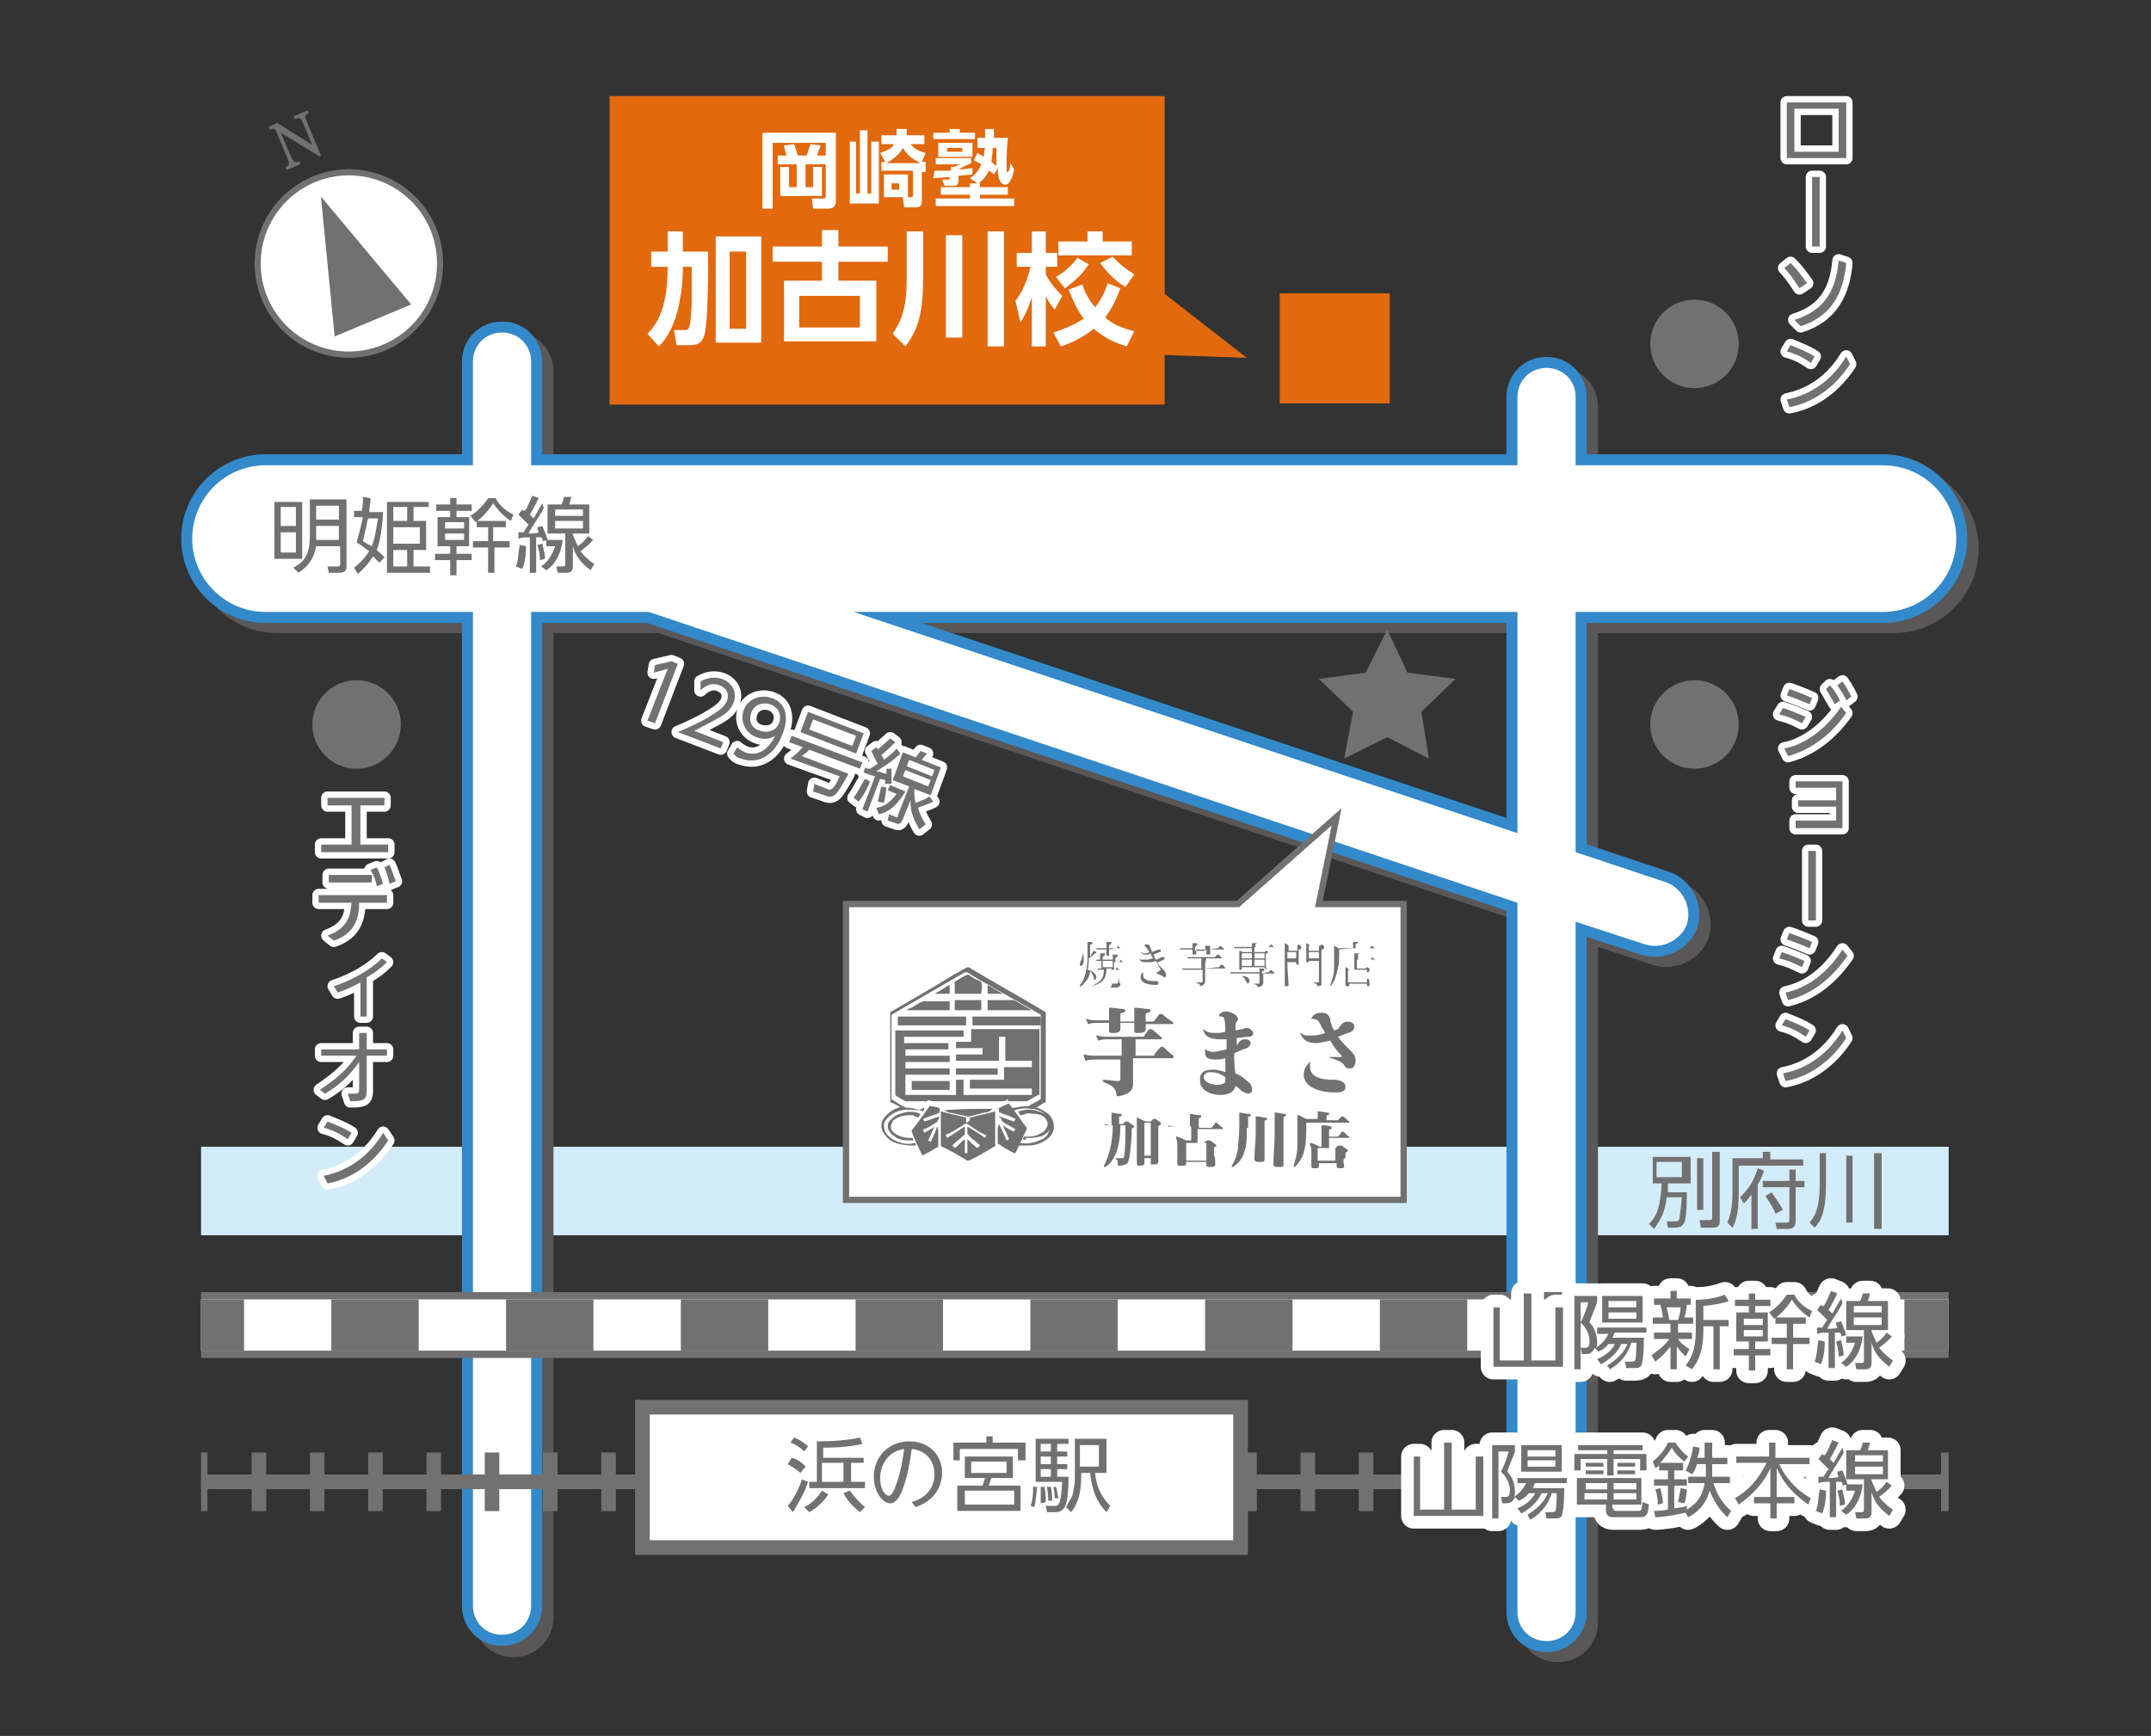 <?xml version="1.0" encoding="utf-8"?>
<!-- Generator: Adobe Illustrator 28.1.0, SVG Export Plug-In . SVG Version: 6.00 Build 0)  -->
<svg version="1.1" id="レイヤー_1" xmlns="http://www.w3.org/2000/svg" xmlns:xlink="http://www.w3.org/1999/xlink" x="0px"
	 y="0px" width="170.1px" height="137.3px" viewBox="0 0 170.1 137.3" enable-background="new 0 0 170.1 137.3"
	 xml:space="preserve">
<rect x="0" y="0" width="170.1" height="137.3" fill="#333333" stroke="none"/>
<line fill="none" stroke="#D2ECFA" stroke-width="7" stroke-miterlimit="10" x1="15.9" y1="94.2" x2="154.1" y2="94.2"/>
<g>
	<path fill="none" stroke="#595757" stroke-width="1.738" stroke-miterlimit="10" d="M149.8,37.6h-24.3v-5.4c0-1.3-1-2.3-2.3-2.3
		c-1.3,0-2.3,1-2.3,2.3v5.4h-78v-8.2c0-1.3-1-2.3-2.3-2.3c-1.3,0-2.3,1-2.3,2.3v8.2H21.9c-3.2,0-5.8,2.6-5.8,5.8s2.6,5.8,5.8,5.8
		h16.4v78.7c0,1.3,1,2.3,2.3,2.3c1.3,0,2.3-1,2.3-2.3V49.2h9.3l68.7,23v56.1c0,1.3,1,2.3,2.3,2.3c1.3,0,2.3-1,2.3-2.3V73.7l5.5,1.8
		c1.3,0.4,2.8-0.3,3.3-1.6c0.4-1.3-0.3-2.8-1.6-3.3l-7.2-2.4V49.2h24.3c3.2,0,5.8-2.6,5.8-5.8S153,37.6,149.8,37.6z M68.3,49.2h52.5
		v17.5L68.3,49.2z"/>
	<path fill="none" stroke="#3389CA" stroke-width="1.738" stroke-miterlimit="10" d="M148.9,36.8h-24.3v-5.4c0-1.3-1-2.3-2.3-2.3
		c-1.3,0-2.3,1-2.3,2.3v5.4H42v-8.2c0-1.3-1-2.3-2.3-2.3c-1.3,0-2.3,1-2.3,2.3v8.2H21c-3.2,0-5.8,2.6-5.8,5.8s2.6,5.8,5.8,5.8h16.4
		V127c0,1.3,1,2.3,2.3,2.3c1.3,0,2.3-1,2.3-2.3V48.4h9.3l68.7,23v56.1c0,1.3,1,2.3,2.3,2.3c1.3,0,2.3-1,2.3-2.3V72.9l5.5,1.8
		c1.3,0.4,2.8-0.3,3.3-1.6c0.4-1.3-0.3-2.8-1.6-3.3l-7.2-2.4V48.4h24.3c3.2,0,5.8-2.6,5.8-5.8S152.1,36.8,148.9,36.8z M67.5,48.4
		H120v17.5L67.5,48.4z"/>
	<path fill="#FFFFFF" d="M148.9,36.8h-24.3v-5.4c0-1.3-1-2.3-2.3-2.3c-1.3,0-2.3,1-2.3,2.3v5.4H42v-8.2c0-1.3-1-2.3-2.3-2.3
		c-1.3,0-2.3,1-2.3,2.3v8.2H21c-3.2,0-5.8,2.6-5.8,5.8s2.6,5.8,5.8,5.8h16.4V127c0,1.3,1,2.3,2.3,2.3c1.3,0,2.3-1,2.3-2.3V48.4h9.3
		l68.7,23v56.1c0,1.3,1,2.3,2.3,2.3c1.3,0,2.3-1,2.3-2.3V72.9l5.5,1.8c1.3,0.4,2.8-0.3,3.3-1.6c0.4-1.3-0.3-2.8-1.6-3.3l-7.2-2.4
		V48.4h24.3c3.2,0,5.8-2.6,5.8-5.8S152.1,36.8,148.9,36.8z M67.5,48.4H120v17.5L67.5,48.4z"/>
</g>
<g>
	<line fill="none" stroke="#727171" stroke-width="1.159" stroke-miterlimit="10" x1="15.9" y1="117.2" x2="154.1" y2="117.2"/>
	<g>
		<line fill="none" stroke="#727171" stroke-width="4.634" stroke-miterlimit="10" x1="15.9" y1="117.2" x2="16.4" y2="117.2"/>
		
			<line fill="none" stroke="#727171" stroke-width="4.634" stroke-miterlimit="10" stroke-dasharray="1.152,3.456" x1="19.9" y1="117.2" x2="151.8" y2="117.2"/>
		<line fill="none" stroke="#727171" stroke-width="4.634" stroke-miterlimit="10" x1="153.5" y1="117.2" x2="154.1" y2="117.2"/>
	</g>
</g>
<g>
	<line fill="none" stroke="#727171" stroke-width="5.213" stroke-miterlimit="10" x1="15.9" y1="104.8" x2="154.1" y2="104.8"/>
	<line fill="none" stroke="#FFFFFF" stroke-width="4.055" stroke-miterlimit="10" x1="15.9" y1="104.8" x2="154.1" y2="104.8"/>
	<g>
		<line fill="none" stroke="#727171" stroke-width="4.055" stroke-miterlimit="10" x1="15.9" y1="104.8" x2="19.3" y2="104.8"/>
		
			<line fill="none" stroke="#727171" stroke-width="4.055" stroke-miterlimit="10" stroke-dasharray="6.91,6.91" x1="26.2" y1="104.8" x2="147.2" y2="104.8"/>
		<line fill="none" stroke="#727171" stroke-width="4.055" stroke-miterlimit="10" x1="150.6" y1="104.8" x2="154.1" y2="104.8"/>
	</g>
</g>
<rect x="50.8" y="111.3" fill="#FFFFFF" stroke="#727171" stroke-width="1.159" stroke-miterlimit="10" width="47.3" height="11.1"/>
<rect x="101.2" y="23.2" fill="#E2690D" width="8.7" height="8.7"/>
<polygon fill="#727171" points="109.7,49.8 111.3,53.2 115.1,53.7 112.4,56.3 113,60 109.7,58.3 106.3,60 107,56.3 104.3,53.7 
	108,53.2 "/>
<g>
	<g>
		<path fill="#FFFFFF" d="M62.3,119.1c0.7-0.8,1.1-2,1.1-2.1l0.5,0.2c-0.2,0.7-0.7,1.6-1.2,2.4L62.3,119.1z M63.3,116.5
			c-0.3-0.3-0.7-0.5-1-0.7l0.3-0.5c0.1,0,0.7,0.2,1.1,0.7L63.3,116.5z M63.6,114.8c-0.4-0.4-0.8-0.6-1.1-0.7l0.3-0.4
			c0.3,0.1,0.8,0.4,1.1,0.7L63.6,114.8z M63.6,119.2c0.6-0.3,1-0.7,1.4-1.3l0.5,0.3c-0.5,0.8-1.3,1.3-1.5,1.4L63.6,119.2z
			 M68.2,115.7h-0.9v1.5h1.1v0.5h-4.4v-0.5h0.6v-3.2c1.4,0,2.5-0.1,3.4-0.3l0.2,0.5c-1.2,0.3-2.7,0.3-3.1,0.3v0.8h3.2V115.7z
			 M66.8,115.7H65v1.5h1.7V115.7z M67.2,117.9c0.3,0.4,0.7,0.9,1.2,1.3l-0.4,0.4c-0.5-0.4-1-0.9-1.3-1.5L67.2,117.9z"/>
		<path fill="#FFFFFF" d="M72.1,118.8c1.4-0.4,1.8-1.4,1.8-2.2c0-0.5-0.2-1.8-1.8-2c-0.1,0.7-0.3,2.2-0.8,3.4
			c-0.4,0.9-0.8,0.9-0.9,0.9c-0.6,0-1.3-0.9-1.3-2.1c0-1.6,1.2-2.8,2.8-2.8c1.5,0,2.6,1,2.6,2.5c0,0.7-0.3,2.1-2.1,2.7L72.1,118.8z
			 M69.6,116.9c0,0.9,0.4,1.4,0.7,1.4c0.2,0,0.4-0.4,0.5-0.7c0.2-0.5,0.5-1.4,0.7-3C70.2,114.8,69.6,115.9,69.6,116.9z"/>
		<path fill="#FFFFFF" d="M80.5,115.5v-0.9h-4.6v0.9h-0.5v-1.4h2.6v-0.5h0.5v0.5h2.6v1.4H80.5z M80.1,116.9h-1.7
			c-0.1,0.2-0.1,0.3-0.2,0.6h2.5v2h-5v-2h2c0.1-0.3,0.1-0.3,0.2-0.6h-1.6v-1.7h3.8V116.9z M80.2,117.9h-3.9v1.1h3.9V117.9z
			 M79.6,115.6h-2.8v0.9h2.8V115.6z"/>
		<path fill="#FFFFFF" d="M81.5,119.1c0.2-0.5,0.2-1.2,0.2-1.5l0.3,0c0,0.3-0.1,1.1-0.2,1.6L81.5,119.1z M84.5,114.2h-0.9v0.6h0.8
			v0.4h-0.8v0.6h0.8v0.4h-0.8v0.6h0.9c0,1.1-0.1,2.1-0.3,2.4c-0.1,0.1-0.2,0.4-0.7,0.4h-0.7l-0.1-0.5l0.7,0c0.3,0,0.5,0,0.6-1.9
			h-2.1v-3.4h2.6V114.2z M82.3,118.9c0-0.1,0-0.3,0-0.6c0-0.4,0-0.5,0-0.7l0.3,0c0.1,0.6,0.1,0.7,0.1,1.2L82.3,118.9z M83.1,114.2
			h-0.8v0.6h0.8V114.2z M83.1,115.2h-0.8v0.6h0.8V115.2z M83.1,116.2h-0.8v0.6h0.8V116.2z M82.9,118.7c0-0.5-0.1-0.9-0.1-1.1l0.3,0
			c0.1,0.4,0.1,0.7,0.1,1.1L82.9,118.7z M83.4,118.5c0-0.1,0-0.5-0.1-0.9l0.2,0c0.1,0.2,0.1,0.5,0.2,0.9L83.4,118.5z M87.5,113.8
			v2.7h-0.9c0.1,1.1,0.5,1.9,1.2,2.6l-0.3,0.5c-1.1-1.1-1.2-2.5-1.3-3.1h-0.7v0.3c0,1.1-0.2,2.1-0.8,2.8l-0.4-0.4
			c0.1-0.2,0.3-0.5,0.5-0.9c0.2-0.8,0.2-1.3,0.2-1.6v-2.9H87.5z M86.9,114.3h-1.5v1.7h1.5V114.3z"/>
	</g>
	<g>
		<path fill="none" stroke="#FFFFFF" stroke-linecap="round" stroke-linejoin="round" stroke-miterlimit="10" d="M62.3,119.1
			c0.7-0.8,1.1-2,1.1-2.1l0.5,0.2c-0.2,0.7-0.7,1.6-1.2,2.4L62.3,119.1z M63.3,116.5c-0.3-0.3-0.7-0.5-1-0.7l0.3-0.5
			c0.1,0,0.7,0.2,1.1,0.7L63.3,116.5z M63.6,114.8c-0.4-0.4-0.8-0.6-1.1-0.7l0.3-0.4c0.3,0.1,0.8,0.4,1.1,0.7L63.6,114.8z
			 M63.6,119.2c0.6-0.3,1-0.7,1.4-1.3l0.5,0.3c-0.5,0.8-1.3,1.3-1.5,1.4L63.6,119.2z M68.2,115.7h-0.9v1.5h1.1v0.5h-4.4v-0.5h0.6
			v-3.2c1.4,0,2.5-0.1,3.4-0.3l0.2,0.5c-1.2,0.3-2.7,0.3-3.1,0.3v0.8h3.2V115.7z M66.8,115.7H65v1.5h1.7V115.7z M67.2,117.9
			c0.3,0.4,0.7,0.9,1.2,1.3l-0.4,0.4c-0.5-0.4-1-0.9-1.3-1.5L67.2,117.9z"/>
		<path fill="none" stroke="#FFFFFF" stroke-linecap="round" stroke-linejoin="round" stroke-miterlimit="10" d="M72.1,118.8
			c1.4-0.4,1.8-1.4,1.8-2.2c0-0.5-0.2-1.8-1.8-2c-0.1,0.7-0.3,2.2-0.8,3.4c-0.4,0.9-0.8,0.9-0.9,0.9c-0.6,0-1.3-0.9-1.3-2.1
			c0-1.6,1.2-2.8,2.8-2.8c1.5,0,2.6,1,2.6,2.5c0,0.7-0.3,2.1-2.1,2.7L72.1,118.8z M69.6,116.9c0,0.9,0.4,1.4,0.7,1.4
			c0.2,0,0.4-0.4,0.5-0.7c0.2-0.5,0.5-1.4,0.7-3C70.2,114.8,69.6,115.9,69.6,116.9z"/>
		<path fill="none" stroke="#FFFFFF" stroke-linecap="round" stroke-linejoin="round" stroke-miterlimit="10" d="M80.5,115.5v-0.9
			h-4.6v0.9h-0.5v-1.4h2.6v-0.5h0.5v0.5h2.6v1.4H80.5z M80.1,116.9h-1.7c-0.1,0.2-0.1,0.3-0.2,0.6h2.5v2h-5v-2h2
			c0.1-0.3,0.1-0.3,0.2-0.6h-1.6v-1.7h3.8V116.9z M80.2,117.9h-3.9v1.1h3.9V117.9z M79.6,115.6h-2.8v0.9h2.8V115.6z"/>
		<path fill="none" stroke="#FFFFFF" stroke-linecap="round" stroke-linejoin="round" stroke-miterlimit="10" d="M81.5,119.1
			c0.2-0.5,0.2-1.2,0.2-1.5l0.3,0c0,0.3-0.1,1.1-0.2,1.6L81.5,119.1z M84.5,114.2h-0.9v0.6h0.8v0.4h-0.8v0.6h0.8v0.4h-0.8v0.6h0.9
			c0,1.1-0.1,2.1-0.3,2.4c-0.1,0.1-0.2,0.4-0.7,0.4h-0.7l-0.1-0.5l0.7,0c0.3,0,0.5,0,0.6-1.9h-2.1v-3.4h2.6V114.2z M82.3,118.9
			c0-0.1,0-0.3,0-0.6c0-0.4,0-0.5,0-0.7l0.3,0c0.1,0.6,0.1,0.7,0.1,1.2L82.3,118.9z M83.1,114.2h-0.8v0.6h0.8V114.2z M83.1,115.2
			h-0.8v0.6h0.8V115.2z M83.1,116.2h-0.8v0.6h0.8V116.2z M82.9,118.7c0-0.5-0.1-0.9-0.1-1.1l0.3,0c0.1,0.4,0.1,0.7,0.1,1.1
			L82.9,118.7z M83.4,118.5c0-0.1,0-0.5-0.1-0.9l0.2,0c0.1,0.2,0.1,0.5,0.2,0.9L83.4,118.5z M87.5,113.8v2.7h-0.9
			c0.1,1.1,0.5,1.9,1.2,2.6l-0.3,0.5c-1.1-1.1-1.2-2.5-1.3-3.1h-0.7v0.3c0,1.1-0.2,2.1-0.8,2.8l-0.4-0.4c0.1-0.2,0.3-0.5,0.5-0.9
			c0.2-0.8,0.2-1.3,0.2-1.6v-2.9H87.5z M86.9,114.3h-1.5v1.7h1.5V114.3z"/>
	</g>
	<g>
		<path fill="#727171" d="M62.3,119.1c0.7-0.8,1.1-2,1.1-2.1l0.5,0.2c-0.2,0.7-0.7,1.6-1.2,2.4L62.3,119.1z M63.3,116.5
			c-0.3-0.3-0.7-0.5-1-0.7l0.3-0.5c0.1,0,0.7,0.2,1.1,0.7L63.3,116.5z M63.6,114.8c-0.4-0.4-0.8-0.6-1.1-0.7l0.3-0.4
			c0.3,0.1,0.8,0.4,1.1,0.7L63.6,114.8z M63.6,119.2c0.6-0.3,1-0.7,1.4-1.3l0.5,0.3c-0.5,0.8-1.3,1.3-1.5,1.4L63.6,119.2z
			 M68.2,115.7h-0.9v1.5h1.1v0.5h-4.4v-0.5h0.6v-3.2c1.4,0,2.5-0.1,3.4-0.3l0.2,0.5c-1.2,0.3-2.7,0.3-3.1,0.3v0.8h3.2V115.7z
			 M66.8,115.7H65v1.5h1.7V115.7z M67.2,117.9c0.3,0.4,0.7,0.9,1.2,1.3l-0.4,0.4c-0.5-0.4-1-0.9-1.3-1.5L67.2,117.9z"/>
		<path fill="#727171" d="M72.1,118.8c1.4-0.4,1.8-1.4,1.8-2.2c0-0.5-0.2-1.8-1.8-2c-0.1,0.7-0.3,2.2-0.8,3.4
			c-0.4,0.9-0.8,0.9-0.9,0.9c-0.6,0-1.3-0.9-1.3-2.1c0-1.6,1.2-2.8,2.8-2.8c1.5,0,2.6,1,2.6,2.5c0,0.7-0.3,2.1-2.1,2.7L72.1,118.8z
			 M69.6,116.9c0,0.9,0.4,1.4,0.7,1.4c0.2,0,0.4-0.4,0.5-0.7c0.2-0.5,0.5-1.4,0.7-3C70.2,114.8,69.6,115.9,69.6,116.9z"/>
		<path fill="#727171" d="M80.5,115.5v-0.9h-4.6v0.9h-0.5v-1.4h2.6v-0.5h0.5v0.5h2.6v1.4H80.5z M80.1,116.9h-1.7
			c-0.1,0.2-0.1,0.3-0.2,0.6h2.5v2h-5v-2h2c0.1-0.3,0.1-0.3,0.2-0.6h-1.6v-1.7h3.8V116.9z M80.2,117.9h-3.9v1.1h3.9V117.9z
			 M79.6,115.6h-2.8v0.9h2.8V115.6z"/>
		<path fill="#727171" d="M81.5,119.1c0.2-0.5,0.2-1.2,0.2-1.5l0.3,0c0,0.3-0.1,1.1-0.2,1.6L81.5,119.1z M84.5,114.2h-0.9v0.6h0.8
			v0.4h-0.8v0.6h0.8v0.4h-0.8v0.6h0.9c0,1.1-0.1,2.1-0.3,2.4c-0.1,0.1-0.2,0.4-0.7,0.4h-0.7l-0.1-0.5l0.7,0c0.3,0,0.5,0,0.6-1.9
			h-2.1v-3.4h2.6V114.2z M82.3,118.9c0-0.1,0-0.3,0-0.6c0-0.4,0-0.5,0-0.7l0.3,0c0.1,0.6,0.1,0.7,0.1,1.2L82.3,118.9z M83.1,114.2
			h-0.8v0.6h0.8V114.2z M83.1,115.2h-0.8v0.6h0.8V115.2z M83.1,116.2h-0.8v0.6h0.8V116.2z M82.9,118.7c0-0.5-0.1-0.9-0.1-1.1l0.3,0
			c0.1,0.4,0.1,0.7,0.1,1.1L82.9,118.7z M83.4,118.5c0-0.1,0-0.5-0.1-0.9l0.2,0c0.1,0.2,0.1,0.5,0.2,0.9L83.4,118.5z M87.5,113.8
			v2.7h-0.9c0.1,1.1,0.5,1.9,1.2,2.6l-0.3,0.5c-1.1-1.1-1.2-2.5-1.3-3.1h-0.7v0.3c0,1.1-0.2,2.1-0.8,2.8l-0.4-0.4
			c0.1-0.2,0.3-0.5,0.5-0.9c0.2-0.8,0.2-1.3,0.2-1.6v-2.9H87.5z M86.9,114.3h-1.5v1.7h1.5V114.3z"/>
	</g>
</g>
<g>
	<g>
		<path fill="#FFFFFF" d="M114.8,114.1v5.3h1.9v-4.2h0.6v4.7h-5.5v-4.7h0.5v4.2h1.9v-5.3H114.8z"/>
		<path fill="#FFFFFF" d="M120.8,119.8c0.8-0.5,1.3-1,1.6-1.7h-0.5c-0.1,0.3-0.6,1.1-1.6,1.6l-0.3-0.4c0.2-0.1,1-0.4,1.4-1.2h-0.5
			c-0.3,0.4-0.6,0.5-0.8,0.6l-0.3-0.3c-0.1,0.2-0.2,0.5-0.7,0.5h-0.3l-0.1-0.5l0.3,0c0.2,0,0.4,0,0.4-0.5c0-0.8-0.5-1.3-0.7-1.5
			c0.2-0.4,0.5-1.1,0.6-1.6h-0.8v5.3h-0.5v-5.8h1.8v0.5c-0.2,0.6-0.5,1.2-0.6,1.6c0.5,0.5,0.6,1.2,0.6,1.6c0,0.2,0,0.3-0.1,0.4
			c0.2-0.1,0.7-0.5,1-1.1H120v-0.4h3.9v0.4h-2.5c-0.1,0.1-0.1,0.3-0.2,0.4h2.5c0,1.3-0.1,1.9-0.2,2.2c-0.1,0.2-0.4,0.2-0.6,0.2h-0.6
			l-0.1-0.5l0.5,0c0.3,0,0.3-0.1,0.3-0.1c0.1-0.1,0.1-1.2,0.1-1.4h-0.4c0,0.1-0.4,1.4-1.7,2.1L120.8,119.8z M123.5,116.4h-3.2v-2.1
			h3.2V116.4z M123,114.7h-2.2v0.5h2.2V114.7z M123,115.5h-2.2v0.5h2.2V115.5z"/>
		<path fill="#FFFFFF" d="M129.9,114.7h-2.3v0.3h2.6v1.3h-0.5v-0.9h-2.1v1.3h-0.5v-1.3H125v0.9h-0.5v-1.3h2.6v-0.3h-2.3v-0.4h5.1
			V114.7z M127.6,119.3c0,0.1,0,0.2,0.2,0.2h1.7c0.3,0,0.3,0,0.4-0.7l0.5,0.2c-0.1,0.7-0.1,1-0.7,1h-2.1c-0.3,0-0.6-0.1-0.6-0.5V119
			h-2.3v-2.1h5.1v2.1h-2.3V119.3z M127.1,118.1h-1.8v0.5h1.8V118.1z M127.1,117.3h-1.7v0.5h1.7V117.3z M126.8,115.7v0.3h-1.4v-0.3
			H126.8z M126.8,116.3v0.3h-1.4v-0.3H126.8z M129.4,117.3h-1.8v0.5h1.8V117.3z M129.4,118.1h-1.8v0.5h1.8V118.1z M129.3,115.7v0.3
			h-1.4v-0.3H129.3z M129.3,116.3v0.3h-1.4v-0.3H129.3z"/>
		<path fill="#FFFFFF" d="M133.1,115.8v0.5h-0.7v0.7h1v0.5h-1v1.8c0.6-0.1,0.8-0.1,1-0.2l0,0.5c-0.6,0.2-2,0.4-2.5,0.4l-0.1-0.5
			c0.2,0,0.5,0,1.1-0.1v-1.9h-1.1v-0.5h1.1v-0.7h-0.7v-0.4c-0.1,0.1-0.2,0.2-0.3,0.2l-0.2-0.5c0.5-0.4,1-1,1.2-1.5h0.6
			c0.3,0.5,0.7,0.9,1,1.1l-0.3,0.4c-0.4-0.3-0.7-0.6-1-1.1c-0.1,0.2-0.4,0.6-0.9,1.2H133.1z M131.1,119c0-0.5-0.1-1-0.2-1.2l0.4-0.1
			c0.1,0.5,0.2,0.7,0.2,1.2L131.1,119z M132.7,118.8c0.1-0.5,0.2-1,0.2-1.1l0.5,0.1c0,0.2-0.1,0.9-0.2,1.1L132.7,118.8z
			 M134.9,114.1h0.5v1.2h1.2v0.5h-1.2v0.8c0,0.1,0,0.2,0,0.2h1.4v0.5h-1.3c0.3,1,0.8,1.7,1.4,2.2l-0.3,0.5c-0.2-0.2-0.9-0.8-1.4-2.1
			c-0.4,1.4-1.3,1.9-1.7,2.1l-0.3-0.5c1.2-0.6,1.5-1.5,1.6-2.2h-1.3v-0.5h1.4c0-0.1,0-0.1,0-0.2v-0.8h-0.7c-0.2,0.6-0.3,0.7-0.4,0.8
			l-0.5-0.3c0.3-0.5,0.5-1.3,0.6-1.9l0.5,0.1c0,0.3-0.1,0.6-0.2,0.8h0.6V114.1z"/>
		<path fill="#FFFFFF" d="M139.9,115.3v-1.2h0.5v1.2h2.7v0.5h-2.4c0.6,1.3,1.6,2.2,2.5,2.7L143,119c-1.4-1-2-1.8-2.5-2.9v2.3h1.4
			v0.5h-1.4v1.2h-0.5v-1.2h-1.3v-0.5h1.3v-2.3c-0.2,0.5-0.8,1.7-2.5,2.9l-0.3-0.5c1.2-0.7,1.9-1.6,2.5-2.8h-2.4v-0.5H139.9z"/>
		<path fill="#FFFFFF" d="M143.6,119.5c0.2-0.5,0.2-1.2,0.3-1.7l0.5,0.1c0,0.3,0,1.1-0.3,1.8L143.6,119.5z M145.8,114.9
			c-0.5,0.9-1.1,1.7-1.2,2c0.1,0,0.7,0,0.8-0.1c-0.1-0.2-0.1-0.3-0.1-0.4l0.4-0.1c0.1,0.3,0.3,0.7,0.4,1.1l-0.4,0.1
			c0-0.2,0-0.2-0.1-0.3l-0.4,0v2.8h-0.5v-2.8c-0.4,0-0.6,0-0.9,0.1l0-0.5c0.2,0,0.3,0,0.4,0c0.2-0.3,0.3-0.5,0.4-0.6
			c-0.1-0.1-0.5-0.5-0.8-0.8l0.3-0.4c0.1,0.1,0.1,0.1,0.2,0.1c0.2-0.2,0.4-0.8,0.6-1.2l0.5,0.2c-0.2,0.4-0.5,1-0.7,1.3
			c0.2,0.2,0.3,0.3,0.3,0.3c0.3-0.5,0.5-0.9,0.7-1.2L145.8,114.9z M145.5,119.1c0-0.2,0-0.5-0.2-1.2l0.4-0.1
			c0.1,0.6,0.2,0.8,0.2,1.2L145.5,119.1z M145.6,119.5c0.4-0.3,0.8-0.7,1.1-1.6H146v-0.5h1.3c-0.1,0.9-0.5,1.9-1.3,2.4L145.6,119.5z
			 M149.6,117.5c-0.4,0.5-0.9,0.8-1,0.9c0.5,0.6,0.9,0.9,1.1,1l-0.3,0.5c-0.9-0.7-1.2-1.2-1.4-1.9v1.6c0,0.3-0.1,0.5-0.5,0.5h-0.7
			l-0.1-0.5l0.5,0c0.2,0,0.2-0.1,0.2-0.2V117h-1.4v-2.3h1.1c0.1-0.2,0.2-0.5,0.2-0.6l0.6,0c-0.1,0.2-0.1,0.4-0.2,0.6h1.6v2.3H148
			v0.1c0.1,0.2,0.2,0.5,0.4,0.9c0.4-0.3,0.5-0.4,0.8-0.8L149.6,117.5z M148.9,115.1h-2.2v0.5h2.2V115.1z M148.9,116h-2.2v0.6h2.2
			V116z"/>
	</g>
	<g>
		<path fill="none" stroke="#FFFFFF" stroke-width="2" stroke-linecap="round" stroke-linejoin="round" stroke-miterlimit="10" d="
			M114.8,114.1v5.3h1.9v-4.2h0.6v4.7h-5.5v-4.7h0.5v4.2h1.9v-5.3H114.8z"/>
		<path fill="none" stroke="#FFFFFF" stroke-width="2" stroke-linecap="round" stroke-linejoin="round" stroke-miterlimit="10" d="
			M120.8,119.8c0.8-0.5,1.3-1,1.6-1.7h-0.5c-0.1,0.3-0.6,1.1-1.6,1.6l-0.3-0.4c0.2-0.1,1-0.4,1.4-1.2h-0.5c-0.3,0.4-0.6,0.5-0.8,0.6
			l-0.3-0.3c-0.1,0.2-0.2,0.5-0.7,0.5h-0.3l-0.1-0.5l0.3,0c0.2,0,0.4,0,0.4-0.5c0-0.8-0.5-1.3-0.7-1.5c0.2-0.4,0.5-1.1,0.6-1.6h-0.8
			v5.3h-0.5v-5.8h1.8v0.5c-0.2,0.6-0.5,1.2-0.6,1.6c0.5,0.5,0.6,1.2,0.6,1.6c0,0.2,0,0.3-0.1,0.4c0.2-0.1,0.7-0.5,1-1.1H120v-0.4
			h3.9v0.4h-2.5c-0.1,0.1-0.1,0.3-0.2,0.4h2.5c0,1.3-0.1,1.9-0.2,2.2c-0.1,0.2-0.4,0.2-0.6,0.2h-0.6l-0.1-0.5l0.5,0
			c0.3,0,0.3-0.1,0.3-0.1c0.1-0.1,0.1-1.2,0.1-1.4h-0.4c0,0.1-0.4,1.4-1.7,2.1L120.8,119.8z M123.5,116.4h-3.2v-2.1h3.2V116.4z
			 M123,114.7h-2.2v0.5h2.2V114.7z M123,115.5h-2.2v0.5h2.2V115.5z"/>
		<path fill="none" stroke="#FFFFFF" stroke-width="2" stroke-linecap="round" stroke-linejoin="round" stroke-miterlimit="10" d="
			M129.9,114.7h-2.3v0.3h2.6v1.3h-0.5v-0.9h-2.1v1.3h-0.5v-1.3H125v0.9h-0.5v-1.3h2.6v-0.3h-2.3v-0.4h5.1V114.7z M127.6,119.3
			c0,0.1,0,0.2,0.2,0.2h1.7c0.3,0,0.3,0,0.4-0.7l0.5,0.2c-0.1,0.7-0.1,1-0.7,1h-2.1c-0.3,0-0.6-0.1-0.6-0.5V119h-2.3v-2.1h5.1v2.1
			h-2.3V119.3z M127.1,118.1h-1.8v0.5h1.8V118.1z M127.1,117.3h-1.7v0.5h1.7V117.3z M126.8,115.7v0.3h-1.4v-0.3H126.8z M126.8,116.3
			v0.3h-1.4v-0.3H126.8z M129.4,117.3h-1.8v0.5h1.8V117.3z M129.4,118.1h-1.8v0.5h1.8V118.1z M129.3,115.7v0.3h-1.4v-0.3H129.3z
			 M129.3,116.3v0.3h-1.4v-0.3H129.3z"/>
		<path fill="none" stroke="#FFFFFF" stroke-width="2" stroke-linecap="round" stroke-linejoin="round" stroke-miterlimit="10" d="
			M133.1,115.8v0.5h-0.7v0.7h1v0.5h-1v1.8c0.6-0.1,0.8-0.1,1-0.2l0,0.5c-0.6,0.2-2,0.4-2.5,0.4l-0.1-0.5c0.2,0,0.5,0,1.1-0.1v-1.9
			h-1.1v-0.5h1.1v-0.7h-0.7v-0.4c-0.1,0.1-0.2,0.2-0.3,0.2l-0.2-0.5c0.5-0.4,1-1,1.2-1.5h0.6c0.3,0.5,0.7,0.9,1,1.1l-0.3,0.4
			c-0.4-0.3-0.7-0.6-1-1.1c-0.1,0.2-0.4,0.6-0.9,1.2H133.1z M131.1,119c0-0.5-0.1-1-0.2-1.2l0.4-0.1c0.1,0.5,0.2,0.7,0.2,1.2
			L131.1,119z M132.7,118.8c0.1-0.5,0.2-1,0.2-1.1l0.5,0.1c0,0.2-0.1,0.9-0.2,1.1L132.7,118.8z M134.9,114.1h0.5v1.2h1.2v0.5h-1.2
			v0.8c0,0.1,0,0.2,0,0.2h1.4v0.5h-1.3c0.3,1,0.8,1.7,1.4,2.2l-0.3,0.5c-0.2-0.2-0.9-0.8-1.4-2.1c-0.4,1.4-1.3,1.9-1.7,2.1l-0.3-0.5
			c1.2-0.6,1.5-1.5,1.6-2.2h-1.3v-0.5h1.4c0-0.1,0-0.1,0-0.2v-0.8h-0.7c-0.2,0.6-0.3,0.7-0.4,0.8l-0.5-0.3c0.3-0.5,0.5-1.3,0.6-1.9
			l0.5,0.1c0,0.3-0.1,0.6-0.2,0.8h0.6V114.1z"/>
		<path fill="none" stroke="#FFFFFF" stroke-width="2" stroke-linecap="round" stroke-linejoin="round" stroke-miterlimit="10" d="
			M139.9,115.3v-1.2h0.5v1.2h2.7v0.5h-2.4c0.6,1.3,1.6,2.2,2.5,2.7L143,119c-1.4-1-2-1.8-2.5-2.9v2.3h1.4v0.5h-1.4v1.2h-0.5v-1.2
			h-1.3v-0.5h1.3v-2.3c-0.2,0.5-0.8,1.7-2.5,2.9l-0.3-0.5c1.2-0.7,1.9-1.6,2.5-2.8h-2.4v-0.5H139.9z"/>
		<path fill="none" stroke="#FFFFFF" stroke-width="2" stroke-linecap="round" stroke-linejoin="round" stroke-miterlimit="10" d="
			M143.6,119.5c0.2-0.5,0.2-1.2,0.3-1.7l0.5,0.1c0,0.3,0,1.1-0.3,1.8L143.6,119.5z M145.8,114.9c-0.5,0.9-1.1,1.7-1.2,2
			c0.1,0,0.7,0,0.8-0.1c-0.1-0.2-0.1-0.3-0.1-0.4l0.4-0.1c0.1,0.3,0.3,0.7,0.4,1.1l-0.4,0.1c0-0.2,0-0.2-0.1-0.3l-0.4,0v2.8h-0.5
			v-2.8c-0.4,0-0.6,0-0.9,0.1l0-0.5c0.2,0,0.3,0,0.4,0c0.2-0.3,0.3-0.5,0.4-0.6c-0.1-0.1-0.5-0.5-0.8-0.8l0.3-0.4
			c0.1,0.1,0.1,0.1,0.2,0.1c0.2-0.2,0.4-0.8,0.6-1.2l0.5,0.2c-0.2,0.4-0.5,1-0.7,1.3c0.2,0.2,0.3,0.3,0.3,0.3
			c0.3-0.5,0.5-0.9,0.7-1.2L145.8,114.9z M145.5,119.1c0-0.2,0-0.5-0.2-1.2l0.4-0.1c0.1,0.6,0.2,0.8,0.2,1.2L145.5,119.1z
			 M145.6,119.5c0.4-0.3,0.8-0.7,1.1-1.6H146v-0.5h1.3c-0.1,0.9-0.5,1.9-1.3,2.4L145.6,119.5z M149.6,117.5c-0.4,0.5-0.9,0.8-1,0.9
			c0.5,0.6,0.9,0.9,1.1,1l-0.3,0.5c-0.9-0.7-1.2-1.2-1.4-1.9v1.6c0,0.3-0.1,0.5-0.5,0.5h-0.7l-0.1-0.5l0.5,0c0.2,0,0.2-0.1,0.2-0.2
			V117h-1.4v-2.3h1.1c0.1-0.2,0.2-0.5,0.2-0.6l0.6,0c-0.1,0.2-0.1,0.4-0.2,0.6h1.6v2.3H148v0.1c0.1,0.2,0.2,0.5,0.4,0.9
			c0.4-0.3,0.5-0.4,0.8-0.8L149.6,117.5z M148.9,115.1h-2.2v0.5h2.2V115.1z M148.9,116h-2.2v0.6h2.2V116z"/>
	</g>
	<g>
		<path fill="#727171" d="M114.8,114.1v5.3h1.9v-4.2h0.6v4.7h-5.5v-4.7h0.5v4.2h1.9v-5.3H114.8z"/>
		<path fill="#727171" d="M120.8,119.8c0.8-0.5,1.3-1,1.6-1.7h-0.5c-0.1,0.3-0.6,1.1-1.6,1.6l-0.3-0.4c0.2-0.1,1-0.4,1.4-1.2h-0.5
			c-0.3,0.4-0.6,0.5-0.8,0.6l-0.3-0.3c-0.1,0.2-0.2,0.5-0.7,0.5h-0.3l-0.1-0.5l0.3,0c0.2,0,0.4,0,0.4-0.5c0-0.8-0.5-1.3-0.7-1.5
			c0.2-0.4,0.5-1.1,0.6-1.6h-0.8v5.3h-0.5v-5.8h1.8v0.5c-0.2,0.6-0.5,1.2-0.6,1.6c0.5,0.5,0.6,1.2,0.6,1.6c0,0.2,0,0.3-0.1,0.4
			c0.2-0.1,0.7-0.5,1-1.1H120v-0.4h3.9v0.4h-2.5c-0.1,0.1-0.1,0.3-0.2,0.4h2.5c0,1.3-0.1,1.9-0.2,2.2c-0.1,0.2-0.4,0.2-0.6,0.2h-0.6
			l-0.1-0.5l0.5,0c0.3,0,0.3-0.1,0.3-0.1c0.1-0.1,0.1-1.2,0.1-1.4h-0.4c0,0.1-0.4,1.4-1.7,2.1L120.8,119.8z M123.5,116.4h-3.2v-2.1
			h3.2V116.4z M123,114.7h-2.2v0.5h2.2V114.7z M123,115.5h-2.2v0.5h2.2V115.5z"/>
		<path fill="#727171" d="M129.9,114.7h-2.3v0.3h2.6v1.3h-0.5v-0.9h-2.1v1.3h-0.5v-1.3H125v0.9h-0.5v-1.3h2.6v-0.3h-2.3v-0.4h5.1
			V114.7z M127.6,119.3c0,0.1,0,0.2,0.2,0.2h1.7c0.3,0,0.3,0,0.4-0.7l0.5,0.2c-0.1,0.7-0.1,1-0.7,1h-2.1c-0.3,0-0.6-0.1-0.6-0.5V119
			h-2.3v-2.1h5.1v2.1h-2.3V119.3z M127.1,118.1h-1.8v0.5h1.8V118.1z M127.1,117.3h-1.7v0.5h1.7V117.3z M126.8,115.7v0.3h-1.4v-0.3
			H126.8z M126.8,116.3v0.3h-1.4v-0.3H126.8z M129.4,117.3h-1.8v0.5h1.8V117.3z M129.4,118.1h-1.8v0.5h1.8V118.1z M129.3,115.7v0.3
			h-1.4v-0.3H129.3z M129.3,116.3v0.3h-1.4v-0.3H129.3z"/>
		<path fill="#727171" d="M133.1,115.8v0.5h-0.7v0.7h1v0.5h-1v1.8c0.6-0.1,0.8-0.1,1-0.2l0,0.5c-0.6,0.2-2,0.4-2.5,0.4l-0.1-0.5
			c0.2,0,0.5,0,1.1-0.1v-1.9h-1.1v-0.5h1.1v-0.7h-0.7v-0.4c-0.1,0.1-0.2,0.2-0.3,0.2l-0.2-0.5c0.5-0.4,1-1,1.2-1.5h0.6
			c0.3,0.5,0.7,0.9,1,1.1l-0.3,0.4c-0.4-0.3-0.7-0.6-1-1.1c-0.1,0.2-0.4,0.6-0.9,1.2H133.1z M131.1,119c0-0.5-0.1-1-0.2-1.2l0.4-0.1
			c0.1,0.5,0.2,0.7,0.2,1.2L131.1,119z M132.7,118.8c0.1-0.5,0.2-1,0.2-1.1l0.5,0.1c0,0.2-0.1,0.9-0.2,1.1L132.7,118.8z
			 M134.9,114.1h0.5v1.2h1.2v0.5h-1.2v0.8c0,0.1,0,0.2,0,0.2h1.4v0.5h-1.3c0.3,1,0.8,1.7,1.4,2.2l-0.3,0.5c-0.2-0.2-0.9-0.8-1.4-2.1
			c-0.4,1.4-1.3,1.9-1.7,2.1l-0.3-0.5c1.2-0.6,1.5-1.5,1.6-2.2h-1.3v-0.5h1.4c0-0.1,0-0.1,0-0.2v-0.8h-0.7c-0.2,0.6-0.3,0.7-0.4,0.8
			l-0.5-0.3c0.3-0.5,0.5-1.3,0.6-1.9l0.5,0.1c0,0.3-0.1,0.6-0.2,0.8h0.6V114.1z"/>
		<path fill="#727171" d="M139.9,115.3v-1.2h0.5v1.2h2.7v0.5h-2.4c0.6,1.3,1.6,2.2,2.5,2.7L143,119c-1.4-1-2-1.8-2.5-2.9v2.3h1.4
			v0.5h-1.4v1.2h-0.5v-1.2h-1.3v-0.5h1.3v-2.3c-0.2,0.5-0.8,1.7-2.5,2.9l-0.3-0.5c1.2-0.7,1.9-1.6,2.5-2.8h-2.4v-0.5H139.9z"/>
		<path fill="#727171" d="M143.6,119.5c0.2-0.5,0.2-1.2,0.3-1.7l0.5,0.1c0,0.3,0,1.1-0.3,1.8L143.6,119.5z M145.8,114.9
			c-0.5,0.9-1.1,1.7-1.2,2c0.1,0,0.7,0,0.8-0.1c-0.1-0.2-0.1-0.3-0.1-0.4l0.4-0.1c0.1,0.3,0.3,0.7,0.4,1.1l-0.4,0.1
			c0-0.2,0-0.2-0.1-0.3l-0.4,0v2.8h-0.5v-2.8c-0.4,0-0.6,0-0.9,0.1l0-0.5c0.2,0,0.3,0,0.4,0c0.2-0.3,0.3-0.5,0.4-0.6
			c-0.1-0.1-0.5-0.5-0.8-0.8l0.3-0.4c0.1,0.1,0.1,0.1,0.2,0.1c0.2-0.2,0.4-0.8,0.6-1.2l0.5,0.2c-0.2,0.4-0.5,1-0.7,1.3
			c0.2,0.2,0.3,0.3,0.3,0.3c0.3-0.5,0.5-0.9,0.7-1.2L145.8,114.9z M145.5,119.1c0-0.2,0-0.5-0.2-1.2l0.4-0.1
			c0.1,0.6,0.2,0.8,0.2,1.2L145.5,119.1z M145.6,119.5c0.4-0.3,0.8-0.7,1.1-1.6H146v-0.5h1.3c-0.1,0.9-0.5,1.9-1.3,2.4L145.6,119.5z
			 M149.6,117.5c-0.4,0.5-0.9,0.8-1,0.9c0.5,0.6,0.9,0.9,1.1,1l-0.3,0.5c-0.9-0.7-1.2-1.2-1.4-1.9v1.6c0,0.3-0.1,0.5-0.5,0.5h-0.7
			l-0.1-0.5l0.5,0c0.2,0,0.2-0.1,0.2-0.2V117h-1.4v-2.3h1.1c0.1-0.2,0.2-0.5,0.2-0.6l0.6,0c-0.1,0.2-0.1,0.4-0.2,0.6h1.6v2.3H148
			v0.1c0.1,0.2,0.2,0.5,0.4,0.9c0.4-0.3,0.5-0.4,0.8-0.8L149.6,117.5z M148.9,115.1h-2.2v0.5h2.2V115.1z M148.9,116h-2.2v0.6h2.2
			V116z"/>
	</g>
</g>
<g>
	<g>
		<path fill="#FFFFFF" d="M121.1,102.3v5.3h1.9v-4.2h0.6v4.7h-5.5v-4.7h0.5v4.2h1.9v-5.3H121.1z"/>
		<path fill="#FFFFFF" d="M127.1,108c0.8-0.5,1.3-1,1.6-1.7h-0.5c-0.1,0.3-0.6,1.1-1.6,1.6l-0.3-0.4c0.2-0.1,1-0.4,1.4-1.2h-0.5
			c-0.3,0.4-0.6,0.5-0.8,0.6l-0.3-0.3c-0.1,0.2-0.2,0.5-0.7,0.5h-0.3l-0.1-0.5l0.3,0c0.2,0,0.4,0,0.4-0.5c0-0.8-0.5-1.3-0.7-1.5
			c0.2-0.4,0.5-1.1,0.6-1.6H125v5.3h-0.5v-5.8h1.8v0.5c-0.2,0.6-0.5,1.2-0.6,1.6c0.5,0.5,0.6,1.2,0.6,1.6c0,0.2,0,0.3-0.1,0.4
			c0.2-0.1,0.7-0.5,1-1.1h-0.9V105h3.9v0.4h-2.5c-0.1,0.1-0.1,0.3-0.2,0.4h2.5c0,1.3-0.1,1.9-0.2,2.2c-0.1,0.2-0.4,0.2-0.6,0.2h-0.6
			l-0.1-0.5l0.5,0c0.3,0,0.3-0.1,0.3-0.1c0.1-0.1,0.1-1.2,0.1-1.4h-0.4c0,0.1-0.4,1.4-1.7,2.1L127.1,108z M129.9,104.6h-3.2v-2.1
			h3.2V104.6z M129.4,102.9h-2.2v0.5h2.2V102.9z M129.4,103.8h-2.2v0.5h2.2V103.8z"/>
		<path fill="#FFFFFF" d="M133.3,107.3c-0.2-0.2-0.4-0.4-0.7-0.8v1.8h-0.5v-1.8c-0.4,0.5-0.8,0.9-1.2,1.2l-0.3-0.5
			c0.5-0.4,1.1-0.8,1.4-1.3h-1.2v-0.5h1.3v-0.7h-1.4v-0.5h0.8c0-0.1-0.1-0.7-0.2-1h-0.5v-0.5h1.3v-0.6h0.5v0.6h1.1v0.5h-0.3
			c0,0.1-0.1,0.7-0.2,1h0.7v0.5h-1.2v0.7h1.1v0.5h-1.1c0.1,0.2,0.4,0.5,0.9,0.8L133.3,107.3z M132.7,104.4c0.1-0.3,0.2-0.7,0.2-1
			h-1.1c0.1,0.4,0.2,0.9,0.2,1H132.7z M134.6,104.4h2.1v0.5H136v3.4h-0.5v-3.4h-0.8v0.3c0,2-0.6,2.7-0.9,3.1l-0.5-0.3
			c0.3-0.4,0.8-1,0.8-2.8v-2.4c0.8,0,1.5-0.1,2.3-0.4l0.3,0.5c-0.5,0.2-1.1,0.3-2,0.4V104.4z"/>
		<path fill="#FFFFFF" d="M140,103.3h-1.2v0.5h1v2.3h-1v0.6h1.2v0.5h-1.2v1.2h-0.5v-1.2h-1.2v-0.5h1.2v-0.6h-1v-2.3h1v-0.5h-1.1
			v-0.5h1.1v-0.5h0.5v0.5h1.2V103.3z M139.4,104.3h-1.5v0.5h1.5V104.3z M139.4,105.2h-1.5v0.5h1.5V105.2z M139.9,103.8
			c0.5-0.3,1.1-0.9,1.4-1.4h0.6c0.3,0.6,0.8,1,1.4,1.3l-0.2,0.5c-0.6-0.4-1-0.8-1.4-1.4c-0.3,0.5-0.9,1.2-1.4,1.5L139.9,103.8z
			 M143.1,106.3h-1.3v2h-0.5v-2h-1.2v-0.5h1.2v-1.1h-0.9v-0.5h2.4v0.5h-1v1.1h1.3V106.3z"/>
		<path fill="#FFFFFF" d="M143.5,107.7c0.2-0.5,0.2-1.2,0.3-1.7l0.5,0.1c0,0.3,0,1.1-0.3,1.8L143.5,107.7z M145.7,103.1
			c-0.5,0.9-1.1,1.7-1.2,2c0.1,0,0.7,0,0.8-0.1c-0.1-0.2-0.1-0.3-0.1-0.4l0.4-0.1c0.1,0.3,0.3,0.7,0.4,1.1l-0.4,0.1
			c0-0.2,0-0.2-0.1-0.3l-0.4,0v2.8h-0.5v-2.8c-0.4,0-0.6,0-0.9,0.1l0-0.5c0.2,0,0.3,0,0.4,0c0.2-0.3,0.3-0.5,0.4-0.6
			c-0.1-0.1-0.5-0.5-0.8-0.8l0.3-0.4c0.1,0.1,0.1,0.1,0.2,0.1c0.2-0.2,0.4-0.8,0.6-1.2l0.5,0.2c-0.2,0.4-0.5,1-0.7,1.3
			c0.2,0.2,0.3,0.3,0.3,0.3c0.3-0.5,0.5-0.9,0.7-1.2L145.7,103.1z M145.4,107.3c0-0.2,0-0.5-0.2-1.2l0.4-0.1
			c0.1,0.6,0.2,0.8,0.2,1.2L145.4,107.3z M145.6,107.8c0.4-0.3,0.8-0.7,1.1-1.6h-0.7v-0.5h1.3c-0.1,0.9-0.5,1.9-1.3,2.4L145.6,107.8
			z M149.6,105.7c-0.4,0.5-0.9,0.8-1,0.9c0.5,0.6,0.9,0.9,1.1,1l-0.3,0.5c-0.9-0.7-1.2-1.2-1.4-1.9v1.6c0,0.3-0.1,0.5-0.5,0.5h-0.7
			l-0.1-0.5l0.5,0c0.2,0,0.2-0.1,0.2-0.2v-2.4h-1.4v-2.3h1.1c0.1-0.2,0.2-0.5,0.2-0.6l0.6,0c-0.1,0.2-0.1,0.4-0.2,0.6h1.6v2.3H148
			v0.1c0.1,0.2,0.2,0.5,0.4,0.9c0.4-0.3,0.5-0.4,0.8-0.8L149.6,105.7z M148.8,103.3h-2.2v0.5h2.2V103.3z M148.8,104.2h-2.2v0.6h2.2
			V104.2z"/>
	</g>
	<g>
		<path fill="none" stroke="#FFFFFF" stroke-width="2" stroke-linecap="round" stroke-linejoin="round" stroke-miterlimit="10" d="
			M121.1,102.3v5.3h1.9v-4.2h0.6v4.7h-5.5v-4.7h0.5v4.2h1.9v-5.3H121.1z"/>
		<path fill="none" stroke="#FFFFFF" stroke-width="2" stroke-linecap="round" stroke-linejoin="round" stroke-miterlimit="10" d="
			M127.1,108c0.8-0.5,1.3-1,1.6-1.7h-0.5c-0.1,0.3-0.6,1.1-1.6,1.6l-0.3-0.4c0.2-0.1,1-0.4,1.4-1.2h-0.5c-0.3,0.4-0.6,0.5-0.8,0.6
			l-0.3-0.3c-0.1,0.2-0.2,0.5-0.7,0.5h-0.3l-0.1-0.5l0.3,0c0.2,0,0.4,0,0.4-0.5c0-0.8-0.5-1.3-0.7-1.5c0.2-0.4,0.5-1.1,0.6-1.6H125
			v5.3h-0.5v-5.8h1.8v0.5c-0.2,0.6-0.5,1.2-0.6,1.6c0.5,0.5,0.6,1.2,0.6,1.6c0,0.2,0,0.3-0.1,0.4c0.2-0.1,0.7-0.5,1-1.1h-0.9V105
			h3.9v0.4h-2.5c-0.1,0.1-0.1,0.3-0.2,0.4h2.5c0,1.3-0.1,1.9-0.2,2.2c-0.1,0.2-0.4,0.2-0.6,0.2h-0.6l-0.1-0.5l0.5,0
			c0.3,0,0.3-0.1,0.3-0.1c0.1-0.1,0.1-1.2,0.1-1.4h-0.4c0,0.1-0.4,1.4-1.7,2.1L127.1,108z M129.9,104.6h-3.2v-2.1h3.2V104.6z
			 M129.4,102.9h-2.2v0.5h2.2V102.9z M129.4,103.8h-2.2v0.5h2.2V103.8z"/>
		<path fill="none" stroke="#FFFFFF" stroke-width="2" stroke-linecap="round" stroke-linejoin="round" stroke-miterlimit="10" d="
			M133.3,107.3c-0.2-0.2-0.4-0.4-0.7-0.8v1.8h-0.5v-1.8c-0.4,0.5-0.8,0.9-1.2,1.2l-0.3-0.5c0.5-0.4,1.1-0.8,1.4-1.3h-1.2v-0.5h1.3
			v-0.7h-1.4v-0.5h0.8c0-0.1-0.1-0.7-0.2-1h-0.5v-0.5h1.3v-0.6h0.5v0.6h1.1v0.5h-0.3c0,0.1-0.1,0.7-0.2,1h0.7v0.5h-1.2v0.7h1.1v0.5
			h-1.1c0.1,0.2,0.4,0.5,0.9,0.8L133.3,107.3z M132.7,104.4c0.1-0.3,0.2-0.7,0.2-1h-1.1c0.1,0.4,0.2,0.9,0.2,1H132.7z M134.6,104.4
			h2.1v0.5H136v3.4h-0.5v-3.4h-0.8v0.3c0,2-0.6,2.7-0.9,3.1l-0.5-0.3c0.3-0.4,0.8-1,0.8-2.8v-2.4c0.8,0,1.5-0.1,2.3-0.4l0.3,0.5
			c-0.5,0.2-1.1,0.3-2,0.4V104.4z"/>
		<path fill="none" stroke="#FFFFFF" stroke-width="2" stroke-linecap="round" stroke-linejoin="round" stroke-miterlimit="10" d="
			M140,103.3h-1.2v0.5h1v2.3h-1v0.6h1.2v0.5h-1.2v1.2h-0.5v-1.2h-1.2v-0.5h1.2v-0.6h-1v-2.3h1v-0.5h-1.1v-0.5h1.1v-0.5h0.5v0.5h1.2
			V103.3z M139.4,104.3h-1.5v0.5h1.5V104.3z M139.4,105.2h-1.5v0.5h1.5V105.2z M139.9,103.8c0.5-0.3,1.1-0.9,1.4-1.4h0.6
			c0.3,0.6,0.8,1,1.4,1.3l-0.2,0.5c-0.6-0.4-1-0.8-1.4-1.4c-0.3,0.5-0.9,1.2-1.4,1.5L139.9,103.8z M143.1,106.3h-1.3v2h-0.5v-2h-1.2
			v-0.5h1.2v-1.1h-0.9v-0.5h2.4v0.5h-1v1.1h1.3V106.3z"/>
		<path fill="none" stroke="#FFFFFF" stroke-width="2" stroke-linecap="round" stroke-linejoin="round" stroke-miterlimit="10" d="
			M143.5,107.7c0.2-0.5,0.2-1.2,0.3-1.7l0.5,0.1c0,0.3,0,1.1-0.3,1.8L143.5,107.7z M145.7,103.1c-0.5,0.9-1.1,1.7-1.2,2
			c0.1,0,0.7,0,0.8-0.1c-0.1-0.2-0.1-0.3-0.1-0.4l0.4-0.1c0.1,0.3,0.3,0.7,0.4,1.1l-0.4,0.1c0-0.2,0-0.2-0.1-0.3l-0.4,0v2.8h-0.5
			v-2.8c-0.4,0-0.6,0-0.9,0.1l0-0.5c0.2,0,0.3,0,0.4,0c0.2-0.3,0.3-0.5,0.4-0.6c-0.1-0.1-0.5-0.5-0.8-0.8l0.3-0.4
			c0.1,0.1,0.1,0.1,0.2,0.1c0.2-0.2,0.4-0.8,0.6-1.2l0.5,0.2c-0.2,0.4-0.5,1-0.7,1.3c0.2,0.2,0.3,0.3,0.3,0.3
			c0.3-0.5,0.5-0.9,0.7-1.2L145.7,103.1z M145.4,107.3c0-0.2,0-0.5-0.2-1.2l0.4-0.1c0.1,0.6,0.2,0.8,0.2,1.2L145.4,107.3z
			 M145.6,107.8c0.4-0.3,0.8-0.7,1.1-1.6h-0.7v-0.5h1.3c-0.1,0.9-0.5,1.9-1.3,2.4L145.6,107.8z M149.6,105.7c-0.4,0.5-0.9,0.8-1,0.9
			c0.5,0.6,0.9,0.9,1.1,1l-0.3,0.5c-0.9-0.7-1.2-1.2-1.4-1.9v1.6c0,0.3-0.1,0.5-0.5,0.5h-0.7l-0.1-0.5l0.5,0c0.2,0,0.2-0.1,0.2-0.2
			v-2.4h-1.4v-2.3h1.1c0.1-0.2,0.2-0.5,0.2-0.6l0.6,0c-0.1,0.2-0.1,0.4-0.2,0.6h1.6v2.3H148v0.1c0.1,0.2,0.2,0.5,0.4,0.9
			c0.4-0.3,0.5-0.4,0.8-0.8L149.6,105.7z M148.8,103.3h-2.2v0.5h2.2V103.3z M148.8,104.2h-2.2v0.6h2.2V104.2z"/>
	</g>
	<g>
		<path fill="#727171" d="M121.1,102.3v5.3h1.9v-4.2h0.6v4.7h-5.5v-4.7h0.5v4.2h1.9v-5.3H121.1z"/>
		<path fill="#727171" d="M127.1,108c0.8-0.5,1.3-1,1.6-1.7h-0.5c-0.1,0.3-0.6,1.1-1.6,1.6l-0.3-0.4c0.2-0.1,1-0.4,1.4-1.2h-0.5
			c-0.3,0.4-0.6,0.5-0.8,0.6l-0.3-0.3c-0.1,0.2-0.2,0.5-0.7,0.5h-0.3l-0.1-0.5l0.3,0c0.2,0,0.4,0,0.4-0.5c0-0.8-0.5-1.3-0.7-1.5
			c0.2-0.4,0.5-1.1,0.6-1.6H125v5.3h-0.5v-5.8h1.8v0.5c-0.2,0.6-0.5,1.2-0.6,1.6c0.5,0.5,0.6,1.2,0.6,1.6c0,0.2,0,0.3-0.1,0.4
			c0.2-0.1,0.7-0.5,1-1.1h-0.9V105h3.9v0.4h-2.5c-0.1,0.1-0.1,0.3-0.2,0.4h2.5c0,1.3-0.1,1.9-0.2,2.2c-0.1,0.2-0.4,0.2-0.6,0.2h-0.6
			l-0.1-0.5l0.5,0c0.3,0,0.3-0.1,0.3-0.1c0.1-0.1,0.1-1.2,0.1-1.4h-0.4c0,0.1-0.4,1.4-1.7,2.1L127.1,108z M129.9,104.6h-3.2v-2.1
			h3.2V104.6z M129.4,102.9h-2.2v0.5h2.2V102.9z M129.4,103.8h-2.2v0.5h2.2V103.8z"/>
		<path fill="#727171" d="M133.3,107.3c-0.2-0.2-0.4-0.4-0.7-0.8v1.8h-0.5v-1.8c-0.4,0.5-0.8,0.9-1.2,1.2l-0.3-0.5
			c0.5-0.4,1.1-0.8,1.4-1.3h-1.2v-0.5h1.3v-0.7h-1.4v-0.5h0.8c0-0.1-0.1-0.7-0.2-1h-0.5v-0.5h1.3v-0.6h0.5v0.6h1.1v0.5h-0.3
			c0,0.1-0.1,0.7-0.2,1h0.7v0.5h-1.2v0.7h1.1v0.5h-1.1c0.1,0.2,0.4,0.5,0.9,0.8L133.3,107.3z M132.7,104.4c0.1-0.3,0.2-0.7,0.2-1
			h-1.1c0.1,0.4,0.2,0.9,0.2,1H132.7z M134.6,104.4h2.1v0.5H136v3.4h-0.5v-3.4h-0.8v0.3c0,2-0.6,2.7-0.9,3.1l-0.5-0.3
			c0.3-0.4,0.8-1,0.8-2.8v-2.4c0.8,0,1.5-0.1,2.3-0.4l0.3,0.5c-0.5,0.2-1.1,0.3-2,0.4V104.4z"/>
		<path fill="#727171" d="M140,103.3h-1.2v0.5h1v2.3h-1v0.6h1.2v0.5h-1.2v1.2h-0.5v-1.2h-1.2v-0.5h1.2v-0.6h-1v-2.3h1v-0.5h-1.1
			v-0.5h1.1v-0.5h0.5v0.5h1.2V103.3z M139.4,104.3h-1.5v0.5h1.5V104.3z M139.4,105.2h-1.5v0.5h1.5V105.2z M139.9,103.8
			c0.5-0.3,1.1-0.9,1.4-1.4h0.6c0.3,0.6,0.8,1,1.4,1.3l-0.2,0.5c-0.6-0.4-1-0.8-1.4-1.4c-0.3,0.5-0.9,1.2-1.4,1.5L139.9,103.8z
			 M143.1,106.3h-1.3v2h-0.5v-2h-1.2v-0.5h1.2v-1.1h-0.9v-0.5h2.4v0.5h-1v1.1h1.3V106.3z"/>
		<path fill="#727171" d="M143.5,107.7c0.2-0.5,0.2-1.2,0.3-1.7l0.5,0.1c0,0.3,0,1.1-0.3,1.8L143.5,107.7z M145.7,103.1
			c-0.5,0.9-1.1,1.7-1.2,2c0.1,0,0.7,0,0.8-0.1c-0.1-0.2-0.1-0.3-0.1-0.4l0.4-0.1c0.1,0.3,0.3,0.7,0.4,1.1l-0.4,0.1
			c0-0.2,0-0.2-0.1-0.3l-0.4,0v2.8h-0.5v-2.8c-0.4,0-0.6,0-0.9,0.1l0-0.5c0.2,0,0.3,0,0.4,0c0.2-0.3,0.3-0.5,0.4-0.6
			c-0.1-0.1-0.5-0.5-0.8-0.8l0.3-0.4c0.1,0.1,0.1,0.1,0.2,0.1c0.2-0.2,0.4-0.8,0.6-1.2l0.5,0.2c-0.2,0.4-0.5,1-0.7,1.3
			c0.2,0.2,0.3,0.3,0.3,0.3c0.3-0.5,0.5-0.9,0.7-1.2L145.7,103.1z M145.4,107.3c0-0.2,0-0.5-0.2-1.2l0.4-0.1
			c0.1,0.6,0.2,0.8,0.2,1.2L145.4,107.3z M145.6,107.8c0.4-0.3,0.8-0.7,1.1-1.6h-0.7v-0.5h1.3c-0.1,0.9-0.5,1.9-1.3,2.4L145.6,107.8
			z M149.6,105.7c-0.4,0.5-0.9,0.8-1,0.9c0.5,0.6,0.9,0.9,1.1,1l-0.3,0.5c-0.9-0.7-1.2-1.2-1.4-1.9v1.6c0,0.3-0.1,0.5-0.5,0.5h-0.7
			l-0.1-0.5l0.5,0c0.2,0,0.2-0.1,0.2-0.2v-2.4h-1.4v-2.3h1.1c0.1-0.2,0.2-0.5,0.2-0.6l0.6,0c-0.1,0.2-0.1,0.4-0.2,0.6h1.6v2.3H148
			v0.1c0.1,0.2,0.2,0.5,0.4,0.9c0.4-0.3,0.5-0.4,0.8-0.8L149.6,105.7z M148.8,103.3h-2.2v0.5h2.2V103.3z M148.8,104.2h-2.2v0.6h2.2
			V104.2z"/>
	</g>
</g>
<g>
	<g>
		<path fill="#FFFFFF" d="M133.4,94.2c0,0.2,0,2.1-0.2,2.5c-0.1,0.2-0.3,0.4-0.7,0.4h-0.6l-0.1-0.5l0.7,0c0.2,0,0.3-0.1,0.3-0.2
			c0-0.1,0.1-0.6,0.2-1.7h-1.2c-0.1,1-0.4,1.7-1,2.5l-0.4-0.4c0.7-0.7,0.9-1.5,1-3.2h-0.7v-2.1h3v2.1h-1.8c0,0.2,0,0.4,0,0.7H133.4z
			 M133,91.9h-2v1.2h2V91.9z M134.7,91.6v4.1h-0.5v-4.1H134.7z M136,91.2v5.4c0,0.4-0.2,0.5-0.6,0.5h-0.9l-0.1-0.6l0.8,0
			c0.2,0,0.2-0.1,0.2-0.2v-5.2H136z"/>
		<path fill="#FFFFFF" d="M140,91.2v0.5h2.6v0.5h-5.1v2.1c0,1.8-0.3,2.5-0.5,2.8l-0.4-0.4c0.2-0.5,0.4-1.1,0.4-2.4v-2.7h2.4v-0.5
			H140z M139,97.2h-0.5v-2.7c-0.3,0.4-0.4,0.5-0.6,0.7l-0.3-0.5c0.7-0.7,1.1-1.3,1.4-2.3l0.5,0.2c-0.1,0.3-0.2,0.6-0.5,1.1V97.2z
			 M142,93.4h0.7v0.5H142v2.7c0,0.4-0.2,0.6-0.6,0.6h-0.9l-0.1-0.5l0.9,0c0.1,0,0.2,0,0.2-0.2v-2.6h-2.1v-0.5h2.1v-0.9h0.5V93.4z
			 M140.4,96c-0.1-0.3-0.3-0.7-0.8-1.4l0.5-0.3c0.4,0.6,0.7,1,0.9,1.4L140.4,96z"/>
		<path fill="#FFFFFF" d="M144.4,91.2v2.5c0,2.1-0.4,2.9-0.9,3.4l-0.4-0.4c0.4-0.5,0.8-1.1,0.8-3v-2.5H144.4z M146.5,91.4v5.3h-0.5
			v-5.3H146.5z M148.8,91.2v6h-0.6v-6H148.8z"/>
	</g>
	<g>
		<path fill="#727171" d="M133.4,94.2c0,0.2,0,2.1-0.2,2.5c-0.1,0.2-0.3,0.4-0.7,0.4h-0.6l-0.1-0.5l0.7,0c0.2,0,0.3-0.1,0.3-0.2
			c0-0.1,0.1-0.6,0.2-1.7h-1.2c-0.1,1-0.4,1.7-1,2.5l-0.4-0.4c0.7-0.7,0.9-1.5,1-3.2h-0.7v-2.1h3v2.1h-1.8c0,0.2,0,0.4,0,0.7H133.4z
			 M133,91.9h-2v1.2h2V91.9z M134.7,91.6v4.1h-0.5v-4.1H134.7z M136,91.2v5.4c0,0.4-0.2,0.5-0.6,0.5h-0.9l-0.1-0.6l0.8,0
			c0.2,0,0.2-0.1,0.2-0.2v-5.2H136z"/>
		<path fill="#727171" d="M140,91.2v0.5h2.6v0.5h-5.1v2.1c0,1.8-0.3,2.5-0.5,2.8l-0.4-0.4c0.2-0.5,0.4-1.1,0.4-2.4v-2.7h2.4v-0.5
			H140z M139,97.2h-0.5v-2.7c-0.3,0.4-0.4,0.5-0.6,0.7l-0.3-0.5c0.7-0.7,1.1-1.3,1.4-2.3l0.5,0.2c-0.1,0.3-0.2,0.6-0.5,1.1V97.2z
			 M142,93.4h0.7v0.5H142v2.7c0,0.4-0.2,0.6-0.6,0.6h-0.9l-0.1-0.5l0.9,0c0.1,0,0.2,0,0.2-0.2v-2.6h-2.1v-0.5h2.1v-0.9h0.5V93.4z
			 M140.4,96c-0.1-0.3-0.3-0.7-0.8-1.4l0.5-0.3c0.4,0.6,0.7,1,0.9,1.4L140.4,96z"/>
		<path fill="#727171" d="M144.4,91.2v2.5c0,2.1-0.4,2.9-0.9,3.4l-0.4-0.4c0.4-0.5,0.8-1.1,0.8-3v-2.5H144.4z M146.5,91.4v5.3h-0.5
			v-5.3H146.5z M148.8,91.2v6h-0.6v-6H148.8z"/>
	</g>
</g>
<g>
	<g>
		<path fill="#FFFFFF" d="M142.5,57.2c-0.6-0.3-1-0.5-1.8-0.7L141,56c0.6,0.2,1.1,0.4,1.8,0.7L142.5,57.2z M146,56.4
			c-0.5,0.7-2,2.7-4.6,3.4l-0.3-0.6c1.1-0.2,2.9-1,4.5-3.3L146,56.4z M143.1,55.7c-0.7-0.3-1.2-0.5-1.8-0.7l0.2-0.5
			c0.6,0.2,1.1,0.4,1.8,0.7L143.1,55.7z M144.7,54.2c0.3,0.3,0.5,0.6,0.8,1.2l-0.4,0.3c-0.3-0.5-0.4-0.7-0.7-1.2L144.7,54.2z
			 M145.7,53.9c0.3,0.4,0.5,0.8,0.7,1.2l-0.4,0.3c-0.2-0.5-0.4-0.7-0.7-1.2L145.7,53.9z"/>
		<path fill="#FFFFFF" d="M142,64.9h3.2v-1.1h-3v-0.5h3v-1H142v-0.5h3.7v3.7H142V64.9z"/>
		<path fill="#FFFFFF" d="M143.6,67.3v5.5H143v-5.5H143.6z"/>
		<path fill="#FFFFFF" d="M142.5,76.5c-0.6-0.3-1-0.5-1.8-0.7l0.2-0.5c0.6,0.2,1.1,0.4,1.8,0.7L142.5,76.5z M146.1,75.6
			c-0.7,1-2.2,2.9-4.7,3.5l-0.2-0.6c1-0.2,2.9-0.9,4.5-3.4L146.1,75.6z M143.1,75c-0.7-0.3-1.2-0.5-1.8-0.7l0.2-0.5
			c0.6,0.2,1.1,0.4,1.8,0.7L143.1,75z"/>
		<path fill="#FFFFFF" d="M142.8,82c-0.6-0.4-1.1-0.7-1.9-0.9l0.3-0.5c0.7,0.3,1.3,0.5,1.9,0.9L142.8,82z M146,82.1
			c-1.3,2-3.1,3.1-4.8,3.4l-0.2-0.6c2-0.4,3.6-1.6,4.7-3.4L146,82.1z"/>
	</g>
	<g>
		<path fill="none" stroke="#FFFFFF" stroke-linecap="round" stroke-linejoin="round" stroke-miterlimit="10" d="M142.5,57.2
			c-0.6-0.3-1-0.5-1.8-0.7L141,56c0.6,0.2,1.1,0.4,1.8,0.7L142.5,57.2z M146,56.4c-0.5,0.7-2,2.7-4.6,3.4l-0.3-0.6
			c1.1-0.2,2.9-1,4.5-3.3L146,56.4z M143.1,55.7c-0.7-0.3-1.2-0.5-1.8-0.7l0.2-0.5c0.6,0.2,1.1,0.4,1.8,0.7L143.1,55.7z M144.7,54.2
			c0.3,0.3,0.5,0.6,0.8,1.2l-0.4,0.3c-0.3-0.5-0.4-0.7-0.7-1.2L144.7,54.2z M145.7,53.9c0.3,0.4,0.5,0.8,0.7,1.2l-0.4,0.3
			c-0.2-0.5-0.4-0.7-0.7-1.2L145.7,53.9z"/>
		<path fill="none" stroke="#FFFFFF" stroke-linecap="round" stroke-linejoin="round" stroke-miterlimit="10" d="M142,64.9h3.2v-1.1
			h-3v-0.5h3v-1H142v-0.5h3.7v3.7H142V64.9z"/>
		<path fill="none" stroke="#FFFFFF" stroke-linecap="round" stroke-linejoin="round" stroke-miterlimit="10" d="M143.6,67.3v5.5
			H143v-5.5H143.6z"/>
		<path fill="none" stroke="#FFFFFF" stroke-linecap="round" stroke-linejoin="round" stroke-miterlimit="10" d="M142.5,76.5
			c-0.6-0.3-1-0.5-1.8-0.7l0.2-0.5c0.6,0.2,1.1,0.4,1.8,0.7L142.5,76.5z M146.1,75.6c-0.7,1-2.2,2.9-4.7,3.5l-0.2-0.6
			c1-0.2,2.9-0.9,4.5-3.4L146.1,75.6z M143.1,75c-0.7-0.3-1.2-0.5-1.8-0.7l0.2-0.5c0.6,0.2,1.1,0.4,1.8,0.7L143.1,75z"/>
		<path fill="none" stroke="#FFFFFF" stroke-linecap="round" stroke-linejoin="round" stroke-miterlimit="10" d="M142.8,82
			c-0.6-0.4-1.1-0.7-1.9-0.9l0.3-0.5c0.7,0.3,1.3,0.5,1.9,0.9L142.8,82z M146,82.1c-1.3,2-3.1,3.1-4.8,3.4l-0.2-0.6
			c2-0.4,3.6-1.6,4.7-3.4L146,82.1z"/>
	</g>
	<g>
		<path fill="#727171" d="M142.5,57.2c-0.6-0.3-1-0.5-1.8-0.7L141,56c0.6,0.2,1.1,0.4,1.8,0.7L142.5,57.2z M146,56.4
			c-0.5,0.7-2,2.7-4.6,3.4l-0.3-0.6c1.1-0.2,2.9-1,4.5-3.3L146,56.4z M143.1,55.7c-0.7-0.3-1.2-0.5-1.8-0.7l0.2-0.5
			c0.6,0.2,1.1,0.4,1.8,0.7L143.1,55.7z M144.7,54.2c0.3,0.3,0.5,0.6,0.8,1.2l-0.4,0.3c-0.3-0.5-0.4-0.7-0.7-1.2L144.7,54.2z
			 M145.7,53.9c0.3,0.4,0.5,0.8,0.7,1.2l-0.4,0.3c-0.2-0.5-0.4-0.7-0.7-1.2L145.7,53.9z"/>
		<path fill="#727171" d="M142,64.9h3.2v-1.1h-3v-0.5h3v-1H142v-0.5h3.7v3.7H142V64.9z"/>
		<path fill="#727171" d="M143.6,67.3v5.5H143v-5.5H143.6z"/>
		<path fill="#727171" d="M142.5,76.5c-0.6-0.3-1-0.5-1.8-0.7l0.2-0.5c0.6,0.2,1.1,0.4,1.8,0.7L142.5,76.5z M146.1,75.6
			c-0.7,1-2.2,2.9-4.7,3.5l-0.2-0.6c1-0.2,2.9-0.9,4.5-3.4L146.1,75.6z M143.1,75c-0.7-0.3-1.2-0.5-1.8-0.7l0.2-0.5
			c0.6,0.2,1.1,0.4,1.8,0.7L143.1,75z"/>
		<path fill="#727171" d="M142.8,82c-0.6-0.4-1.1-0.7-1.9-0.9l0.3-0.5c0.7,0.3,1.3,0.5,1.9,0.9L142.8,82z M146,82.1
			c-1.3,2-3.1,3.1-4.8,3.4l-0.2-0.6c2-0.4,3.6-1.6,4.7-3.4L146,82.1z"/>
	</g>
</g>
<g>
	<g>
		<path fill="#FFFFFF" d="M53.1,52.3l0.5,0.2l-1.8,4.7L51.2,57l1.6-4.1l-1.1,0.3l0.1-0.6L53.1,52.3z"/>
		<path fill="#FFFFFF" d="M57.2,58.7L57,59.2l-3.4-1.3c0.5-0.2,1.4-0.6,2.3-1.1c1-0.6,1.4-0.9,1.6-1.4c0.2-0.6-0.1-1-0.6-1.2
			c-0.7-0.3-1.3,0.2-1.5,0.4l0-0.7c0.5-0.3,1.1-0.4,1.7-0.2c0.6,0.2,1.3,0.9,0.9,1.9c-0.2,0.5-0.5,0.8-1.2,1.2
			c-0.4,0.2-0.9,0.5-1.9,1L57.2,58.7z"/>
		<path fill="#FFFFFF" d="M58.3,59.1c0.1,0.1,0.2,0.2,0.6,0.4c1.1,0.4,1.9-0.3,2.4-1.3c-0.5,0.3-1,0.3-1.5,0.1
			c-0.8-0.3-1.3-1.2-1-2.1c0.3-0.9,1.3-1.3,2.2-1c0.7,0.2,1.6,1,0.9,2.8c-0.6,1.7-1.9,2.5-3.3,2c-0.4-0.1-0.5-0.3-0.6-0.4L58.3,59.1
			z M59.4,56.4c-0.2,0.6,0,1.2,0.7,1.4c0.6,0.2,1.3,0,1.5-0.6c0.2-0.5,0.1-1.2-0.7-1.5C60.2,55.5,59.6,55.8,59.4,56.4z"/>
		<path fill="#FFFFFF" d="M67.1,61.2c-0.1,0.2-0.7,1.3-1,1.6c-0.2,0.2-0.5,0.3-0.9,0.1l-0.9-0.3l0.1-0.6l1,0.4c0.2,0.1,0.5,0.2,1-1
			L62.5,60c0.3-0.2,0.6-0.5,1-0.9l-1.1-0.4l0.2-0.5l5.6,2.1l-0.2,0.5L64,59.3c-0.2,0.2-0.3,0.3-0.6,0.5L67.1,61.2z M67.7,59.6
			l-4.4-1.7l0.6-1.6l4.4,1.7L67.7,59.6z M67.7,58.2l-3.4-1.3L64,57.7l3.4,1.3L67.7,58.2z"/>
		<path fill="#FFFFFF" d="M67.5,63.1c0.3-0.4,0.6-1,0.9-1.5l0.4,0.2c-0.1,0.3-0.4,1-0.9,1.6L67.5,63.1z M71.2,59.6
			c-0.7,0.7-1.6,1.2-1.9,1.4c0.1,0,0.7,0.2,0.8,0.2c0-0.2,0-0.3,0-0.4l0.4,0c0,0.3,0,0.8,0,1.2L70,62c0-0.2,0-0.2,0-0.3l-0.4-0.1
			l-1,2.6L68.2,64l1-2.6c-0.4-0.1-0.6-0.2-0.9-0.3l0.1-0.4c0.2,0.1,0.2,0.1,0.4,0.1c0.3-0.2,0.5-0.3,0.6-0.4c-0.1-0.2-0.3-0.6-0.5-1
			l0.4-0.3c0.1,0.1,0.1,0.1,0.1,0.2c0.2-0.2,0.7-0.6,1-0.9l0.4,0.3c-0.3,0.3-0.8,0.8-1.1,1c0.1,0.2,0.2,0.3,0.2,0.4
			c0.5-0.4,0.8-0.6,1-0.9L71.2,59.6z M69.3,63.9c0.5-0.1,1-0.3,1.6-1.1l-0.7-0.3l0.2-0.4l1.2,0.5c-0.5,0.8-1.1,1.6-2.1,1.8
			L69.3,63.9z M69.4,63.4c0.1-0.2,0.1-0.5,0.3-1.2l0.4,0.1c-0.1,0.6-0.1,0.8-0.2,1.2L69.4,63.4z M73.8,63.4
			c-0.6,0.3-1.1,0.4-1.2,0.5c0.2,0.7,0.5,1.1,0.6,1.3l-0.5,0.4c-0.6-1-0.7-1.6-0.7-2.3l-0.6,1.5c-0.1,0.2-0.2,0.5-0.6,0.3l-0.6-0.2
			l0.1-0.5l0.5,0.2c0.2,0.1,0.2,0,0.2-0.1l0.9-2.3l-1.3-0.5l0.8-2.2l1,0.4c0.2-0.2,0.3-0.4,0.4-0.5l0.5,0.2
			c-0.1,0.2-0.3,0.3-0.4,0.5l1.5,0.6l-0.8,2.2l-1.3-0.5l0,0.1c0,0.3,0,0.6,0.1,1c0.5-0.2,0.6-0.2,1.1-0.5L73.8,63.4z M73.6,61.7
			l-2-0.8l-0.2,0.5l2,0.8L73.6,61.7z M73.9,60.9l-2-0.8l-0.2,0.5l2,0.8L73.9,60.9z"/>
	</g>
	<g>
		<path fill="none" stroke="#FFFFFF" stroke-linecap="round" stroke-linejoin="round" stroke-miterlimit="10" d="M53.1,52.3l0.5,0.2
			l-1.8,4.7L51.2,57l1.6-4.1l-1.1,0.3l0.1-0.6L53.1,52.3z"/>
		<path fill="none" stroke="#FFFFFF" stroke-linecap="round" stroke-linejoin="round" stroke-miterlimit="10" d="M57.2,58.7L57,59.2
			l-3.4-1.3c0.5-0.2,1.4-0.6,2.3-1.1c1-0.6,1.4-0.9,1.6-1.4c0.2-0.6-0.1-1-0.6-1.2c-0.7-0.3-1.3,0.2-1.5,0.4l0-0.7
			c0.5-0.3,1.1-0.4,1.7-0.2c0.6,0.2,1.3,0.9,0.9,1.9c-0.2,0.5-0.5,0.8-1.2,1.2c-0.4,0.2-0.9,0.5-1.9,1L57.2,58.7z"/>
		<path fill="none" stroke="#FFFFFF" stroke-linecap="round" stroke-linejoin="round" stroke-miterlimit="10" d="M58.3,59.1
			c0.1,0.1,0.2,0.2,0.6,0.4c1.1,0.4,1.9-0.3,2.4-1.3c-0.5,0.3-1,0.3-1.5,0.1c-0.8-0.3-1.3-1.2-1-2.1c0.3-0.9,1.3-1.3,2.2-1
			c0.7,0.2,1.6,1,0.9,2.8c-0.6,1.7-1.9,2.5-3.3,2c-0.4-0.1-0.5-0.3-0.6-0.4L58.3,59.1z M59.4,56.4c-0.2,0.6,0,1.2,0.7,1.4
			c0.6,0.2,1.3,0,1.5-0.6c0.2-0.5,0.1-1.2-0.7-1.5C60.2,55.5,59.6,55.8,59.4,56.4z"/>
		<path fill="none" stroke="#FFFFFF" stroke-linecap="round" stroke-linejoin="round" stroke-miterlimit="10" d="M67.1,61.2
			c-0.1,0.2-0.7,1.3-1,1.6c-0.2,0.2-0.5,0.3-0.9,0.1l-0.9-0.3l0.1-0.6l1,0.4c0.2,0.1,0.5,0.2,1-1L62.5,60c0.3-0.2,0.6-0.5,1-0.9
			l-1.1-0.4l0.2-0.5l5.6,2.1l-0.2,0.5L64,59.3c-0.2,0.2-0.3,0.3-0.6,0.5L67.1,61.2z M67.7,59.6l-4.4-1.7l0.6-1.6l4.4,1.7L67.7,59.6z
			 M67.7,58.2l-3.4-1.3L64,57.7l3.4,1.3L67.7,58.2z"/>
		<path fill="none" stroke="#FFFFFF" stroke-linecap="round" stroke-linejoin="round" stroke-miterlimit="10" d="M67.5,63.1
			c0.3-0.4,0.6-1,0.9-1.5l0.4,0.2c-0.1,0.3-0.4,1-0.9,1.6L67.5,63.1z M71.2,59.6c-0.7,0.7-1.6,1.2-1.9,1.4c0.1,0,0.7,0.2,0.8,0.2
			c0-0.2,0-0.3,0-0.4l0.4,0c0,0.3,0,0.8,0,1.2L70,62c0-0.2,0-0.2,0-0.3l-0.4-0.1l-1,2.6L68.2,64l1-2.6c-0.4-0.1-0.6-0.2-0.9-0.3
			l0.1-0.4c0.2,0.1,0.2,0.1,0.4,0.1c0.3-0.2,0.5-0.3,0.6-0.4c-0.1-0.2-0.3-0.6-0.5-1l0.4-0.3c0.1,0.1,0.1,0.1,0.1,0.2
			c0.2-0.2,0.7-0.6,1-0.9l0.4,0.3c-0.3,0.3-0.8,0.8-1.1,1c0.1,0.2,0.2,0.3,0.2,0.4c0.5-0.4,0.8-0.6,1-0.9L71.2,59.6z M69.3,63.9
			c0.5-0.1,1-0.3,1.6-1.1l-0.7-0.3l0.2-0.4l1.2,0.5c-0.5,0.8-1.1,1.6-2.1,1.8L69.3,63.9z M69.4,63.4c0.1-0.2,0.1-0.5,0.3-1.2
			l0.4,0.1c-0.1,0.6-0.1,0.8-0.2,1.2L69.4,63.4z M73.8,63.4c-0.6,0.3-1.1,0.4-1.2,0.5c0.2,0.7,0.5,1.1,0.6,1.3l-0.5,0.4
			c-0.6-1-0.7-1.6-0.7-2.3l-0.6,1.5c-0.1,0.2-0.2,0.5-0.6,0.3l-0.6-0.2l0.1-0.5l0.5,0.2c0.2,0.1,0.2,0,0.2-0.1l0.9-2.3l-1.3-0.5
			l0.8-2.2l1,0.4c0.2-0.2,0.3-0.4,0.4-0.5l0.5,0.2c-0.1,0.2-0.3,0.3-0.4,0.5l1.5,0.6l-0.8,2.2l-1.3-0.5l0,0.1c0,0.3,0,0.6,0.1,1
			c0.5-0.2,0.6-0.2,1.1-0.5L73.8,63.4z M73.6,61.7l-2-0.8l-0.2,0.5l2,0.8L73.6,61.7z M73.9,60.9l-2-0.8l-0.2,0.5l2,0.8L73.9,60.9z"
			/>
	</g>
	<g>
		<path fill="#727171" d="M53.1,52.3l0.5,0.2l-1.8,4.7L51.2,57l1.6-4.1l-1.1,0.3l0.1-0.6L53.1,52.3z"/>
		<path fill="#727171" d="M57.2,58.7L57,59.2l-3.4-1.3c0.5-0.2,1.4-0.6,2.3-1.1c1-0.6,1.4-0.9,1.6-1.4c0.2-0.6-0.1-1-0.6-1.2
			c-0.7-0.3-1.3,0.2-1.5,0.4l0-0.7c0.5-0.3,1.1-0.4,1.7-0.2c0.6,0.2,1.3,0.9,0.9,1.9c-0.2,0.5-0.5,0.8-1.2,1.2
			c-0.4,0.2-0.9,0.5-1.9,1L57.2,58.7z"/>
		<path fill="#727171" d="M58.3,59.1c0.1,0.1,0.2,0.2,0.6,0.4c1.1,0.4,1.9-0.3,2.4-1.3c-0.5,0.3-1,0.3-1.5,0.1
			c-0.8-0.3-1.3-1.2-1-2.1c0.3-0.9,1.3-1.3,2.2-1c0.7,0.2,1.6,1,0.9,2.8c-0.6,1.7-1.9,2.5-3.3,2c-0.4-0.1-0.5-0.3-0.6-0.4L58.3,59.1
			z M59.4,56.4c-0.2,0.6,0,1.2,0.7,1.4c0.6,0.2,1.3,0,1.5-0.6c0.2-0.5,0.1-1.2-0.7-1.5C60.2,55.5,59.6,55.8,59.4,56.4z"/>
		<path fill="#727171" d="M67.1,61.2c-0.1,0.2-0.7,1.3-1,1.6c-0.2,0.2-0.5,0.3-0.9,0.1l-0.9-0.3l0.1-0.6l1,0.4c0.2,0.1,0.5,0.2,1-1
			L62.5,60c0.3-0.2,0.6-0.5,1-0.9l-1.1-0.4l0.2-0.5l5.6,2.1l-0.2,0.5L64,59.3c-0.2,0.2-0.3,0.3-0.6,0.5L67.1,61.2z M67.7,59.6
			l-4.4-1.7l0.6-1.6l4.4,1.7L67.7,59.6z M67.7,58.2l-3.4-1.3L64,57.7l3.4,1.3L67.7,58.2z"/>
		<path fill="#727171" d="M67.5,63.1c0.3-0.4,0.6-1,0.9-1.5l0.4,0.2c-0.1,0.3-0.4,1-0.9,1.6L67.5,63.1z M71.2,59.6
			c-0.7,0.7-1.6,1.2-1.9,1.4c0.1,0,0.7,0.2,0.8,0.2c0-0.2,0-0.3,0-0.4l0.4,0c0,0.3,0,0.8,0,1.2L70,62c0-0.2,0-0.2,0-0.3l-0.4-0.1
			l-1,2.6L68.2,64l1-2.6c-0.4-0.1-0.6-0.2-0.9-0.3l0.1-0.4c0.2,0.1,0.2,0.1,0.4,0.1c0.3-0.2,0.5-0.3,0.6-0.4c-0.1-0.2-0.3-0.6-0.5-1
			l0.4-0.3c0.1,0.1,0.1,0.1,0.1,0.2c0.2-0.2,0.7-0.6,1-0.9l0.4,0.3c-0.3,0.3-0.8,0.8-1.1,1c0.1,0.2,0.2,0.3,0.2,0.4
			c0.5-0.4,0.8-0.6,1-0.9L71.2,59.6z M69.3,63.9c0.5-0.1,1-0.3,1.6-1.1l-0.7-0.3l0.2-0.4l1.2,0.5c-0.5,0.8-1.1,1.6-2.1,1.8
			L69.3,63.9z M69.4,63.4c0.1-0.2,0.1-0.5,0.3-1.2l0.4,0.1c-0.1,0.6-0.1,0.8-0.2,1.2L69.4,63.4z M73.8,63.4
			c-0.6,0.3-1.1,0.4-1.2,0.5c0.2,0.7,0.5,1.1,0.6,1.3l-0.5,0.4c-0.6-1-0.7-1.6-0.7-2.3l-0.6,1.5c-0.1,0.2-0.2,0.5-0.6,0.3l-0.6-0.2
			l0.1-0.5l0.5,0.2c0.2,0.1,0.2,0,0.2-0.1l0.9-2.3l-1.3-0.5l0.8-2.2l1,0.4c0.2-0.2,0.3-0.4,0.4-0.5l0.5,0.2
			c-0.1,0.2-0.3,0.3-0.4,0.5l1.5,0.6l-0.8,2.2l-1.3-0.5l0,0.1c0,0.3,0,0.6,0.1,1c0.5-0.2,0.6-0.2,1.1-0.5L73.8,63.4z M73.6,61.7
			l-2-0.8l-0.2,0.5l2,0.8L73.6,61.7z M73.9,60.9l-2-0.8l-0.2,0.5l2,0.8L73.9,60.9z"/>
	</g>
</g>
<g>
	<g>
		<path fill="#FFFFFF" d="M28.3,66.8h2.4v0.6h-5.3v-0.6h2.4v-3.1h-1.9v-0.6h4.5v0.6h-1.9V66.8z"/>
		<path fill="#FFFFFF" d="M25.9,74c1.6-0.6,1.8-1.5,1.9-2.6h-2.6v-0.6h5.4v0.6h-2.2c0,1-0.2,2.4-2,3L25.9,74z M29.4,69.2v0.6h-3.4
			v-0.6H29.4z M29.8,68.6c0.2,0.4,0.3,0.7,0.5,1.3l-0.5,0.2c-0.1-0.5-0.2-0.8-0.5-1.3L29.8,68.6z M30.8,68.4
			c0.2,0.4,0.3,0.8,0.5,1.3l-0.5,0.2c-0.1-0.5-0.2-0.8-0.4-1.3L30.8,68.4z"/>
		<path fill="#FFFFFF" d="M29,80.4h-0.5v-2.7c-0.9,0.5-1.5,0.7-1.8,0.8l-0.3-0.5c2.1-0.7,3.3-1.7,3.8-2.2l0.4,0.3
			c-0.5,0.5-0.9,0.8-1.6,1.2V80.4z"/>
		<path fill="#FFFFFF" d="M25.3,86.2c0.4-0.3,1.1-0.7,2-1.6c0.3-0.3,0.6-0.7,0.9-1.1h-2.8v-0.5h3l0-1.3h0.6l0,1.3h1.6v0.5h-1.6
			l0,2.7c0,0.8-0.2,0.9-1.3,0.9l-0.2-0.6c0.3,0,0.4,0,0.5,0c0.4,0,0.4-0.1,0.4-0.4l0-2.1c-0.8,1.1-1.5,1.8-2.7,2.5L25.3,86.2z"/>
		<path fill="#FFFFFF" d="M27.5,90.1c-0.6-0.4-1.1-0.7-1.9-0.9l0.3-0.5c0.7,0.3,1.3,0.5,1.9,0.9L27.5,90.1z M30.7,90.2
			c-1.3,2-3.1,3.1-4.8,3.4L25.6,93c2-0.4,3.6-1.6,4.7-3.4L30.7,90.2z"/>
	</g>
	<g>
		<path fill="none" stroke="#FFFFFF" stroke-linecap="round" stroke-linejoin="round" stroke-miterlimit="10" d="M28.3,66.8h2.4v0.6
			h-5.3v-0.6h2.4v-3.1h-1.9v-0.6h4.5v0.6h-1.9V66.8z"/>
		<path fill="none" stroke="#FFFFFF" stroke-linecap="round" stroke-linejoin="round" stroke-miterlimit="10" d="M25.9,74
			c1.6-0.6,1.8-1.5,1.9-2.6h-2.6v-0.6h5.4v0.6h-2.2c0,1-0.2,2.4-2,3L25.9,74z M29.4,69.2v0.6h-3.4v-0.6H29.4z M29.8,68.6
			c0.2,0.4,0.3,0.7,0.5,1.3l-0.5,0.2c-0.1-0.5-0.2-0.8-0.5-1.3L29.8,68.6z M30.8,68.4c0.2,0.4,0.3,0.8,0.5,1.3l-0.5,0.2
			c-0.1-0.5-0.2-0.8-0.4-1.3L30.8,68.4z"/>
		<path fill="none" stroke="#FFFFFF" stroke-linecap="round" stroke-linejoin="round" stroke-miterlimit="10" d="M29,80.4h-0.5v-2.7
			c-0.9,0.5-1.5,0.7-1.8,0.8l-0.3-0.5c2.1-0.7,3.3-1.7,3.8-2.2l0.4,0.3c-0.5,0.5-0.9,0.8-1.6,1.2V80.4z"/>
		<path fill="none" stroke="#FFFFFF" stroke-linecap="round" stroke-linejoin="round" stroke-miterlimit="10" d="M25.3,86.2
			c0.4-0.3,1.1-0.7,2-1.6c0.3-0.3,0.6-0.7,0.9-1.1h-2.8v-0.5h3l0-1.3h0.6l0,1.3h1.6v0.5h-1.6l0,2.7c0,0.8-0.2,0.9-1.3,0.9l-0.2-0.6
			c0.3,0,0.4,0,0.5,0c0.4,0,0.4-0.1,0.4-0.4l0-2.1c-0.8,1.1-1.5,1.8-2.7,2.5L25.3,86.2z"/>
		<path fill="none" stroke="#FFFFFF" stroke-linecap="round" stroke-linejoin="round" stroke-miterlimit="10" d="M27.5,90.1
			c-0.6-0.4-1.1-0.7-1.9-0.9l0.3-0.5c0.7,0.3,1.3,0.5,1.9,0.9L27.5,90.1z M30.7,90.2c-1.3,2-3.1,3.1-4.8,3.4L25.6,93
			c2-0.4,3.6-1.6,4.7-3.4L30.7,90.2z"/>
	</g>
	<g>
		<path fill="#727171" d="M28.3,66.8h2.4v0.6h-5.3v-0.6h2.4v-3.1h-1.9v-0.6h4.5v0.6h-1.9V66.8z"/>
		<path fill="#727171" d="M25.9,74c1.6-0.6,1.8-1.5,1.9-2.6h-2.6v-0.6h5.4v0.6h-2.2c0,1-0.2,2.4-2,3L25.9,74z M29.4,69.2v0.6h-3.4
			v-0.6H29.4z M29.8,68.6c0.2,0.4,0.3,0.7,0.5,1.3l-0.5,0.2c-0.1-0.5-0.2-0.8-0.5-1.3L29.8,68.6z M30.8,68.4
			c0.2,0.4,0.3,0.8,0.5,1.3l-0.5,0.2c-0.1-0.5-0.2-0.8-0.4-1.3L30.8,68.4z"/>
		<path fill="#727171" d="M29,80.4h-0.5v-2.7c-0.9,0.5-1.5,0.7-1.8,0.8l-0.3-0.5c2.1-0.7,3.3-1.7,3.8-2.2l0.4,0.3
			c-0.5,0.5-0.9,0.8-1.6,1.2V80.4z"/>
		<path fill="#727171" d="M25.3,86.2c0.4-0.3,1.1-0.7,2-1.6c0.3-0.3,0.6-0.7,0.9-1.1h-2.8v-0.5h3l0-1.3h0.6l0,1.3h1.6v0.5h-1.6
			l0,2.7c0,0.8-0.2,0.9-1.3,0.9l-0.2-0.6c0.3,0,0.4,0,0.5,0c0.4,0,0.4-0.1,0.4-0.4l0-2.1c-0.8,1.1-1.5,1.8-2.7,2.5L25.3,86.2z"/>
		<path fill="#727171" d="M27.5,90.1c-0.6-0.4-1.1-0.7-1.9-0.9l0.3-0.5c0.7,0.3,1.3,0.5,1.9,0.9L27.5,90.1z M30.7,90.2
			c-1.3,2-3.1,3.1-4.8,3.4L25.6,93c2-0.4,3.6-1.6,4.7-3.4L30.7,90.2z"/>
	</g>
</g>
<g>
	<g>
		<path fill="#FFFFFF" d="M23.9,44.2h-2.2v-4.5h2.2V44.2z M23.4,40.1h-1.2v1.5h1.2V40.1z M23.4,42.1h-1.2v1.6h1.2V42.1z M27.4,44.8
			c0,0.2,0,0.5-0.6,0.5H26l-0.1-0.5l0.8,0c0.1,0,0.2,0,0.2-0.2v-1.4H25c-0.1,0.5-0.3,1.4-1.4,2.1l-0.4-0.4c0.7-0.4,1.3-0.8,1.3-2.5
			v-2.9h2.9V44.8z M26.8,41.6H25v0.8c0,0.1,0,0.1,0,0.3h1.8V41.6z M26.8,40H25v1.1h1.8V40z"/>
		<path fill="#FFFFFF" d="M29.3,39.4c0,0.5-0.1,0.7-0.1,1.1h1.1c-0.1,1.9-0.4,2.7-0.5,3c0.3,0.3,0.5,0.4,0.6,0.6L30,44.5
			c-0.3-0.3-0.4-0.4-0.5-0.5c-0.5,0.8-1,1.2-1.2,1.4L28,44.9c0.5-0.4,0.8-0.7,1.2-1.3c-0.3-0.2-0.5-0.4-1-0.7c0.1-0.4,0.3-1,0.5-2
			H28v-0.5h0.6c0.1-0.3,0.1-0.6,0.1-1.1L29.3,39.4z M29.1,41c-0.1,0.5-0.2,0.9-0.4,1.8c0.3,0.2,0.5,0.3,0.7,0.4
			c0.3-0.7,0.4-1.8,0.5-2.2H29.1z M33.9,39.6v0.5h-1.2v1.1h1v2.3h-1v1.3H34v0.5h-3.4v-5.6H33.9z M31.1,40.1v1.1h1.1v-1.1H31.1z
			 M31.1,41.7V43h2.1v-1.3H31.1z M31.1,43.5v1.3h1.1v-1.3H31.1z"/>
		<path fill="#FFFFFF" d="M37.3,40.4h-1.2v0.5h1v2.3h-1v0.6h1.2v0.5h-1.2v1.2h-0.5v-1.2h-1.2v-0.5h1.2v-0.6h-1v-2.3h1v-0.5h-1.1
			v-0.5h1.1v-0.5h0.5v0.5h1.2V40.4z M36.7,41.3h-1.5v0.5h1.5V41.3z M36.7,42.2h-1.5v0.5h1.5V42.2z M37.2,40.8
			c0.5-0.3,1.1-0.9,1.4-1.4h0.6c0.3,0.6,0.8,1,1.4,1.3l-0.2,0.5c-0.6-0.4-1-0.8-1.4-1.4c-0.3,0.5-0.9,1.2-1.4,1.5L37.2,40.8z
			 M40.4,43.3h-1.3v2h-0.5v-2h-1.2v-0.5h1.2v-1.1h-0.9v-0.5H40v0.5h-1v1.1h1.3V43.3z"/>
		<path fill="#FFFFFF" d="M40.8,44.8c0.2-0.5,0.2-1.2,0.3-1.7l0.5,0.1c0,0.3,0,1.1-0.3,1.8L40.8,44.8z M43,40.2
			c-0.5,0.9-1.1,1.7-1.2,2c0.1,0,0.7,0,0.8-0.1c-0.1-0.2-0.1-0.3-0.1-0.4l0.4-0.1c0.1,0.3,0.3,0.7,0.4,1.1l-0.4,0.1
			c0-0.2,0-0.2-0.1-0.3l-0.4,0v2.8h-0.5v-2.8c-0.4,0-0.6,0-0.9,0.1l0-0.5c0.2,0,0.3,0,0.4,0c0.2-0.3,0.3-0.5,0.4-0.6
			c-0.1-0.1-0.5-0.5-0.8-0.8l0.3-0.4c0.1,0.1,0.1,0.1,0.2,0.1c0.2-0.2,0.4-0.8,0.6-1.2l0.5,0.2c-0.2,0.4-0.5,1-0.7,1.3
			c0.2,0.2,0.3,0.3,0.3,0.3c0.3-0.5,0.5-0.9,0.7-1.2L43,40.2z M42.7,44.3c0-0.2,0-0.5-0.2-1.2l0.4-0.1c0.1,0.6,0.2,0.8,0.2,1.2
			L42.7,44.3z M42.8,44.8c0.4-0.3,0.8-0.7,1.1-1.6h-0.7v-0.5h1.3c-0.1,0.9-0.5,1.9-1.3,2.4L42.8,44.8z M46.9,42.7
			c-0.4,0.5-0.9,0.8-1,0.9c0.5,0.6,0.9,0.9,1.1,1l-0.3,0.5c-0.9-0.7-1.2-1.2-1.4-1.9v1.6c0,0.3-0.1,0.5-0.5,0.5h-0.7L44,44.8l0.5,0
			c0.2,0,0.2-0.1,0.2-0.2v-2.4h-1.4v-2.3h1.1c0.1-0.2,0.2-0.5,0.2-0.6l0.6,0c-0.1,0.2-0.1,0.4-0.2,0.6h1.6v2.3h-1.3v0.1
			c0.1,0.2,0.2,0.5,0.4,0.9c0.4-0.3,0.5-0.4,0.8-0.8L46.9,42.7z M46.1,40.3h-2.2v0.5h2.2V40.3z M46.1,41.2h-2.2v0.6h2.2V41.2z"/>
	</g>
	<g>
		<path fill="none" stroke="#FFFFFF" stroke-linecap="round" stroke-linejoin="round" stroke-miterlimit="10" d="M23.9,44.2h-2.2
			v-4.5h2.2V44.2z M23.4,40.1h-1.2v1.5h1.2V40.1z M23.4,42.1h-1.2v1.6h1.2V42.1z M27.4,44.8c0,0.2,0,0.5-0.6,0.5H26l-0.1-0.5l0.8,0
			c0.1,0,0.2,0,0.2-0.2v-1.4H25c-0.1,0.5-0.3,1.4-1.4,2.1l-0.4-0.4c0.7-0.4,1.3-0.8,1.3-2.5v-2.9h2.9V44.8z M26.8,41.6H25v0.8
			c0,0.1,0,0.1,0,0.3h1.8V41.6z M26.8,40H25v1.1h1.8V40z"/>
		<path fill="none" stroke="#FFFFFF" stroke-linecap="round" stroke-linejoin="round" stroke-miterlimit="10" d="M29.3,39.4
			c0,0.5-0.1,0.7-0.1,1.1h1.1c-0.1,1.9-0.4,2.7-0.5,3c0.3,0.3,0.5,0.4,0.6,0.6L30,44.5c-0.3-0.3-0.4-0.4-0.5-0.5
			c-0.5,0.8-1,1.2-1.2,1.4L28,44.9c0.5-0.4,0.8-0.7,1.2-1.3c-0.3-0.2-0.5-0.4-1-0.7c0.1-0.4,0.3-1,0.5-2H28v-0.5h0.6
			c0.1-0.3,0.1-0.6,0.1-1.1L29.3,39.4z M29.1,41c-0.1,0.5-0.2,0.9-0.4,1.8c0.3,0.2,0.5,0.3,0.7,0.4c0.3-0.7,0.4-1.8,0.5-2.2H29.1z
			 M33.9,39.6v0.5h-1.2v1.1h1v2.3h-1v1.3H34v0.5h-3.4v-5.6H33.9z M31.1,40.1v1.1h1.1v-1.1H31.1z M31.1,41.7V43h2.1v-1.3H31.1z
			 M31.1,43.5v1.3h1.1v-1.3H31.1z"/>
		<path fill="none" stroke="#FFFFFF" stroke-linecap="round" stroke-linejoin="round" stroke-miterlimit="10" d="M37.3,40.4h-1.2
			v0.5h1v2.3h-1v0.6h1.2v0.5h-1.2v1.2h-0.5v-1.2h-1.2v-0.5h1.2v-0.6h-1v-2.3h1v-0.5h-1.1v-0.5h1.1v-0.5h0.5v0.5h1.2V40.4z
			 M36.7,41.3h-1.5v0.5h1.5V41.3z M36.7,42.2h-1.5v0.5h1.5V42.2z M37.2,40.8c0.5-0.3,1.1-0.9,1.4-1.4h0.6c0.3,0.6,0.8,1,1.4,1.3
			l-0.2,0.5c-0.6-0.4-1-0.8-1.4-1.4c-0.3,0.5-0.9,1.2-1.4,1.5L37.2,40.8z M40.4,43.3h-1.3v2h-0.5v-2h-1.2v-0.5h1.2v-1.1h-0.9v-0.5
			H40v0.5h-1v1.1h1.3V43.3z"/>
		<path fill="none" stroke="#FFFFFF" stroke-linecap="round" stroke-linejoin="round" stroke-miterlimit="10" d="M40.8,44.8
			c0.2-0.5,0.2-1.2,0.3-1.7l0.5,0.1c0,0.3,0,1.1-0.3,1.8L40.8,44.8z M43,40.2c-0.5,0.9-1.1,1.7-1.2,2c0.1,0,0.7,0,0.8-0.1
			c-0.1-0.2-0.1-0.3-0.1-0.4l0.4-0.1c0.1,0.3,0.3,0.7,0.4,1.1l-0.4,0.1c0-0.2,0-0.2-0.1-0.3l-0.4,0v2.8h-0.5v-2.8
			c-0.4,0-0.6,0-0.9,0.1l0-0.5c0.2,0,0.3,0,0.4,0c0.2-0.3,0.3-0.5,0.4-0.6c-0.1-0.1-0.5-0.5-0.8-0.8l0.3-0.4
			c0.1,0.1,0.1,0.1,0.2,0.1c0.2-0.2,0.4-0.8,0.6-1.2l0.5,0.2c-0.2,0.4-0.5,1-0.7,1.3c0.2,0.2,0.3,0.3,0.3,0.3
			c0.3-0.5,0.5-0.9,0.7-1.2L43,40.2z M42.7,44.3c0-0.2,0-0.5-0.2-1.2l0.4-0.1c0.1,0.6,0.2,0.8,0.2,1.2L42.7,44.3z M42.8,44.8
			c0.4-0.3,0.8-0.7,1.1-1.6h-0.7v-0.5h1.3c-0.1,0.9-0.5,1.9-1.3,2.4L42.8,44.8z M46.9,42.7c-0.4,0.5-0.9,0.8-1,0.9
			c0.5,0.6,0.9,0.9,1.1,1l-0.3,0.5c-0.9-0.7-1.2-1.2-1.4-1.9v1.6c0,0.3-0.1,0.5-0.5,0.5h-0.7L44,44.8l0.5,0c0.2,0,0.2-0.1,0.2-0.2
			v-2.4h-1.4v-2.3h1.1c0.1-0.2,0.2-0.5,0.2-0.6l0.6,0c-0.1,0.2-0.1,0.4-0.2,0.6h1.6v2.3h-1.3v0.1c0.1,0.2,0.2,0.5,0.4,0.9
			c0.4-0.3,0.5-0.4,0.8-0.8L46.9,42.7z M46.1,40.3h-2.2v0.5h2.2V40.3z M46.1,41.2h-2.2v0.6h2.2V41.2z"/>
	</g>
	<g>
		<path fill="#727171" d="M23.9,44.2h-2.2v-4.5h2.2V44.2z M23.4,40.1h-1.2v1.5h1.2V40.1z M23.4,42.1h-1.2v1.6h1.2V42.1z M27.4,44.8
			c0,0.2,0,0.5-0.6,0.5H26l-0.1-0.5l0.8,0c0.1,0,0.2,0,0.2-0.2v-1.4H25c-0.1,0.5-0.3,1.4-1.4,2.1l-0.4-0.4c0.7-0.4,1.3-0.8,1.3-2.5
			v-2.9h2.9V44.8z M26.8,41.6H25v0.8c0,0.1,0,0.1,0,0.3h1.8V41.6z M26.8,40H25v1.1h1.8V40z"/>
		<path fill="#727171" d="M29.3,39.4c0,0.5-0.1,0.7-0.1,1.1h1.1c-0.1,1.9-0.4,2.7-0.5,3c0.3,0.3,0.5,0.4,0.6,0.6L30,44.5
			c-0.3-0.3-0.4-0.4-0.5-0.5c-0.5,0.8-1,1.2-1.2,1.4L28,44.9c0.5-0.4,0.8-0.7,1.2-1.3c-0.3-0.2-0.5-0.4-1-0.7c0.1-0.4,0.3-1,0.5-2
			H28v-0.5h0.6c0.1-0.3,0.1-0.6,0.1-1.1L29.3,39.4z M29.1,41c-0.1,0.5-0.2,0.9-0.4,1.8c0.3,0.2,0.5,0.3,0.7,0.4
			c0.3-0.7,0.4-1.8,0.5-2.2H29.1z M33.9,39.6v0.5h-1.2v1.1h1v2.3h-1v1.3H34v0.5h-3.4v-5.6H33.9z M31.1,40.1v1.1h1.1v-1.1H31.1z
			 M31.1,41.7V43h2.1v-1.3H31.1z M31.1,43.5v1.3h1.1v-1.3H31.1z"/>
		<path fill="#727171" d="M37.3,40.4h-1.2v0.5h1v2.3h-1v0.6h1.2v0.5h-1.2v1.2h-0.5v-1.2h-1.2v-0.5h1.2v-0.6h-1v-2.3h1v-0.5h-1.1
			v-0.5h1.1v-0.5h0.5v0.5h1.2V40.4z M36.7,41.3h-1.5v0.5h1.5V41.3z M36.7,42.2h-1.5v0.5h1.5V42.2z M37.2,40.8
			c0.5-0.3,1.1-0.9,1.4-1.4h0.6c0.3,0.6,0.8,1,1.4,1.3l-0.2,0.5c-0.6-0.4-1-0.8-1.4-1.4c-0.3,0.5-0.9,1.2-1.4,1.5L37.2,40.8z
			 M40.4,43.3h-1.3v2h-0.5v-2h-1.2v-0.5h1.2v-1.1h-0.9v-0.5H40v0.5h-1v1.1h1.3V43.3z"/>
		<path fill="#727171" d="M40.8,44.8c0.2-0.5,0.2-1.2,0.3-1.7l0.5,0.1c0,0.3,0,1.1-0.3,1.8L40.8,44.8z M43,40.2
			c-0.5,0.9-1.1,1.7-1.2,2c0.1,0,0.7,0,0.8-0.1c-0.1-0.2-0.1-0.3-0.1-0.4l0.4-0.1c0.1,0.3,0.3,0.7,0.4,1.1l-0.4,0.1
			c0-0.2,0-0.2-0.1-0.3l-0.4,0v2.8h-0.5v-2.8c-0.4,0-0.6,0-0.9,0.1l0-0.5c0.2,0,0.3,0,0.4,0c0.2-0.3,0.3-0.5,0.4-0.6
			c-0.1-0.1-0.5-0.5-0.8-0.8l0.3-0.4c0.1,0.1,0.1,0.1,0.2,0.1c0.2-0.2,0.4-0.8,0.6-1.2l0.5,0.2c-0.2,0.4-0.5,1-0.7,1.3
			c0.2,0.2,0.3,0.3,0.3,0.3c0.3-0.5,0.5-0.9,0.7-1.2L43,40.2z M42.7,44.3c0-0.2,0-0.5-0.2-1.2l0.4-0.1c0.1,0.6,0.2,0.8,0.2,1.2
			L42.7,44.3z M42.8,44.8c0.4-0.3,0.8-0.7,1.1-1.6h-0.7v-0.5h1.3c-0.1,0.9-0.5,1.9-1.3,2.4L42.8,44.8z M46.9,42.7
			c-0.4,0.5-0.9,0.8-1,0.9c0.5,0.6,0.9,0.9,1.1,1l-0.3,0.5c-0.9-0.7-1.2-1.2-1.4-1.9v1.6c0,0.3-0.1,0.5-0.5,0.5h-0.7L44,44.8l0.5,0
			c0.2,0,0.2-0.1,0.2-0.2v-2.4h-1.4v-2.3h1.1c0.1-0.2,0.2-0.5,0.2-0.6l0.6,0c-0.1,0.2-0.1,0.4-0.2,0.6h1.6v2.3h-1.3v0.1
			c0.1,0.2,0.2,0.5,0.4,0.9c0.4-0.3,0.5-0.4,0.8-0.8L46.9,42.7z M46.1,40.3h-2.2v0.5h2.2V40.3z M46.1,41.2h-2.2v0.6h2.2V41.2z"/>
	</g>
</g>
<g>
	<g>
		<g>
			<polygon fill="#FFFFFF" points="104.3,71.5 105.7,64.6 97.9,71.5 66.9,71.5 66.9,94.9 111,94.9 111,71.5 			"/>
		</g>
		<g>
			<polygon fill="none" stroke="#727171" stroke-width="0.498" stroke-miterlimit="10" points="104.3,71.5 105.7,64.6 97.9,71.5 
				66.9,71.5 66.9,94.9 111,94.9 111,71.5 			"/>
		</g>
	</g>
	<g>
		<path fill="#727171" d="M90.6,80.9c0,0.1,0,0.3,0,0.5v0c0,0.2-0.2,0.3-0.5,0.3c0,0-0.1,0-0.1,0c-0.2,0-0.3,0-0.3-0.2v0
			c0-0.2,0-0.4,0-0.6h-1.1c0,0.1,0,0.3,0,0.5v0c0,0.2-0.2,0.3-0.5,0.3c0,0-0.1,0-0.1,0c-0.2,0-0.3,0-0.3-0.2v0c0-0.2,0-0.4,0-0.6
			h-0.8c-0.3,0-0.6,0-0.8,0.1c0,0,0,0,0,0c0,0-0.1,0-0.1-0.1c0-0.1-0.1-0.2-0.1-0.2c0,0,0,0,0-0.1c0,0,0,0,0,0h0c0,0,0,0,0.1,0
			c0.2,0.1,0.7,0.1,0.9,0.1h0.8c0-0.3,0-0.6,0-0.8c0-0.1,0-0.1,0-0.2c0,0,0,0,0,0h0c0.4,0,0.8,0.1,1.1,0.1c0.1,0,0.2,0.1,0.2,0.1
			c0,0.1,0,0.1-0.2,0.2c-0.1,0-0.2,0-0.2,0.2c0,0.1,0,0.3,0,0.4v0.1h1.1v-0.2c0-0.3,0-0.5,0-0.7c0-0.1,0-0.1,0-0.2c0,0,0,0,0,0h0
			c0.4,0,0.8,0.1,1.1,0.1c0.1,0,0.2,0.1,0.2,0.1c0,0.1,0,0.1-0.2,0.2c-0.1,0-0.2,0-0.2,0.2c0,0.1,0,0.3,0,0.4v0.1h0.5
			c0.1,0,0.1,0,0.2-0.1c0.1-0.1,0.3-0.4,0.4-0.5c0,0,0,0,0.1,0c0,0,0.1,0,0.1,0c0.2,0.2,0.5,0.4,0.8,0.6c0,0,0.1,0.1,0.1,0.1
			s0,0.1-0.1,0.1H90.6z M89.6,83.8c0,0.8,0,1.5,0,1.9v0c0,0.5-0.2,0.8-1.1,1c-0.1,0-0.1,0-0.1,0c-0.1,0-0.1,0-0.1-0.1
			c-0.1-0.5-0.2-0.7-1-1c0,0-0.1-0.1-0.1-0.1c0,0,0-0.1,0.1-0.1h0c0.2,0,0.9,0.1,1.1,0.1c0.2,0,0.2-0.1,0.2-0.2c0-0.3,0-0.8,0-1.5
			h-1.9c-0.3,0-0.6,0-0.8,0.1c0,0,0,0,0,0c0,0-0.1,0-0.1-0.1c0-0.1-0.1-0.2-0.1-0.3c0,0,0,0,0-0.1s0,0,0,0h0c0,0,0,0,0.1,0
			c0.2,0.1,0.7,0.1,1,0.1h1.9c0-0.4,0-0.9,0-1.3h-1c-0.3,0-0.6,0-0.8,0.1c0,0,0,0,0,0c0,0-0.1,0-0.1-0.1c0-0.1-0.1-0.2-0.1-0.2
			c0,0,0,0,0-0.1c0,0,0,0,0,0h0c0,0,0,0,0.1,0C87,82,87.4,82,87.7,82h2.7c0,0,0.1,0,0.1-0.1c0.1-0.2,0.3-0.4,0.4-0.5c0,0,0,0,0.1,0
			c0,0,0,0,0.1,0c0.2,0.2,0.5,0.4,0.7,0.6c0,0,0.1,0.1,0.1,0.1c0,0,0,0.1-0.1,0.1h-2c0,0.4,0,0.9,0,1.3h1.3c0,0,0,0,0.1,0
			c0,0,0.1,0,0.1-0.1c0.1-0.2,0.3-0.4,0.5-0.6c0,0,0,0,0.1,0c0,0,0.1,0,0.1,0c0.2,0.2,0.5,0.5,0.8,0.7c0,0,0,0.1,0,0.1
			c0,0,0,0.1-0.1,0.1H89.6z"/>
		<path fill="#727171" d="M98,82.4c0.1-0.1,0.2-0.2,0.4-0.2c0,0,0.1,0,0.1,0c0.3,0,0.4,0.2,0.4,0.3c0,0.1-0.1,0.3-0.3,0.4
			c-0.4,0.1-0.7,0.3-1,0.4c0,0.5,0,1,0.1,1.6c0.3,0.1,0.6,0.3,0.8,0.5c0.3,0.2,0.5,0.4,0.5,0.7c0,0.1,0,0.1,0,0.2
			c0,0.1-0.2,0.2-0.3,0.2c-0.1,0-0.3-0.1-0.5-0.2c-0.2-0.2-0.3-0.3-0.5-0.4c-0.1,0.5-0.6,0.7-1.2,0.7c-0.8,0-1.6-0.4-1.6-1.1
			c0-0.1,0-0.2,0-0.3c0.1-0.5,0.5-0.6,1.1-0.6c0.3,0,0.6,0.1,0.9,0.2c0-0.4,0-0.7,0-1.1c-0.3,0.1-0.6,0.1-0.8,0.1
			c-0.6,0-0.8-0.2-0.8-0.5c0-0.1,0-0.1,0-0.2c0,0,0-0.1,0-0.1c0,0,0.1,0,0.2,0.1c0.1,0,0.2,0.1,0.4,0.1c0.3,0,0.6-0.1,1.1-0.2l0-0.8
			c-0.2,0-0.4,0-0.5,0c-0.9,0-1.2-0.3-1.3-0.6c0-0.1-0.1-0.2-0.1-0.2c0,0,0,0,0,0c0,0,0.1,0,0.2,0.1c0.1,0.1,0.3,0.2,0.8,0.2
			c0.2,0,0.5,0,0.8-0.1c0-1-0.1-1.2-0.3-1.2c-0.1,0-0.2,0-0.2-0.1c0,0,0-0.1,0.2-0.2c0.1-0.1,0.2-0.1,0.4-0.1s0.4,0.1,0.6,0.2
			c0.2,0.1,0.3,0.3,0.3,0.4c0,0.1,0,0.1-0.1,0.2c-0.1,0.1-0.1,0.1-0.1,0.7l0.5-0.1c0.1,0,0.2-0.1,0.3-0.1c0.1,0,0.2,0,0.4,0.1
			c0.1,0.1,0.2,0.2,0.2,0.3c0,0.2-0.1,0.3-0.4,0.3c-0.3,0-0.6,0.1-0.9,0.1c0,0.3,0,0.5,0,0.6L98,82.4z M95.7,84.8
			c-0.3,0-0.4,0.1-0.5,0.3c0,0,0,0.1,0,0.1c0,0.4,0.6,0.6,1.1,0.6c0.3,0,0.6-0.1,0.6-0.3c0-0.1,0-0.2,0-0.3
			C96.5,84.9,96.1,84.8,95.7,84.8z"/>
		<path fill="#727171" d="M106.6,80.8c0.3,0,0.5,0.2,0.5,0.4c0,0.2-0.1,0.4-0.5,0.5c-0.3,0.1-0.5,0.2-0.8,0.3c0.2,0.3,0.6,0.7,1,1.1
			c0.3,0.3,0.4,0.5,0.4,0.8c0,0.1,0,0.2-0.1,0.4c-0.1,0.2-0.2,0.2-0.4,0.2c-0.1,0-0.2,0-0.3-0.1c-0.2-0.3-0.2-0.4-1.1-0.7
			c-0.1,0-0.2-0.1-0.2-0.1c0,0,0.1,0,0.2,0c0.2,0,0.5,0,0.7,0c0.1,0,0.1,0,0.1,0s0,0,0-0.1c-0.4-0.4-0.7-0.8-0.9-1.2
			c-0.5,0.1-0.8,0.2-1.1,0.2c-0.8,0-1-0.3-1.2-0.6c0-0.1-0.1-0.1-0.1-0.2c0,0,0,0,0,0c0,0,0.1,0,0.2,0.1c0.1,0.1,0.3,0.1,0.6,0.1
			c0.3,0,0.7,0,1.2-0.2c-0.1-0.2-0.2-0.3-0.3-0.5c-0.2-0.5-0.4-0.6-0.6-0.6h0c0,0-0.1,0-0.1,0c0,0-0.1,0-0.1,0c0,0,0-0.1,0.1-0.2
			c0.1-0.2,0.4-0.3,0.7-0.3c0,0,0.1,0,0.1,0c0.3,0,0.5,0.2,0.6,0.5c0,0.1,0,0.3,0.1,0.4c0,0.2,0.1,0.3,0.2,0.5l0.3-0.1
			C106.1,81,106.2,80.8,106.6,80.8L106.6,80.8z M106.4,86c0,0.3-0.3,0.4-0.7,0.4h-0.1c-1.6,0-2.5-0.6-2.5-1.4c0-0.3,0.1-0.6,0.3-0.8
			c0.1-0.1,0.1-0.2,0.2-0.2c0,0,0,0,0,0c0,0,0,0.1,0,0.2c0,0.1,0,0.2,0,0.2c0,0.5,0.4,1,1.8,1c0.1,0,0.1,0,0.2,0h0.1
			C106.1,85.5,106.4,85.6,106.4,86L106.4,86z"/>
	</g>
	<g>
		<path fill="#727171" d="M88.3,91.6c0.1,0,0.3,0,0.4,0c0.1,0,0.2,0,0.2-0.2c0.1-0.6,0.1-1.6,0.1-2.2v-0.2h-0.4
			c0,0.8-0.1,1.5-0.3,2.1c-0.2,0.5-0.5,1-0.9,1.2c0,0,0,0-0.1,0s0,0,0,0c0,0,0,0,0-0.1c0.2-0.4,0.4-0.9,0.5-1.4
			c0.1-0.4,0.2-1.1,0.2-1.8h0c-0.2,0-0.4,0-0.5,0c0,0,0,0,0,0c0,0-0.1,0-0.1,0c0,0,0-0.1-0.1-0.1c0,0,0,0,0,0s0,0,0,0h0c0,0,0,0,0,0
			c0.2,0,0.3,0.1,0.6,0.1h0c0-0.1,0-0.2,0-0.3c0-0.2,0-0.4,0-0.5c0-0.1,0-0.1,0-0.2c0,0,0,0,0,0c0,0,0,0,0,0c0.2,0,0.4,0.1,0.7,0.1
			c0.1,0,0.1,0,0.1,0.1c0,0,0,0.1-0.1,0.1c-0.1,0-0.1,0-0.1,0.1c0,0.2,0,0.4,0,0.5h0.2c0.1,0,0.1,0,0.1,0c0,0,0.2-0.2,0.2-0.2
			c0,0,0,0,0.1,0c0,0,0,0,0.1,0c0.1,0.1,0.3,0.2,0.4,0.3c0,0,0.1,0.1,0.1,0.1c0,0,0,0.1-0.1,0.1c-0.1,0-0.1,0.1-0.1,0.2
			c0,0.5-0.1,1.7-0.2,2.2c-0.1,0.4-0.1,0.5-0.7,0.6c0,0,0,0-0.1,0c0,0-0.1,0-0.1-0.1c0-0.3,0-0.4-0.4-0.5
			C88.3,91.7,88.3,91.6,88.3,91.6C88.3,91.6,88.3,91.6,88.3,91.6L88.3,91.6z M91.6,91.9c0,0.1-0.1,0.2-0.3,0.2c0,0,0,0-0.1,0
			c-0.2,0-0.2,0-0.2-0.2v0c0-0.1,0-0.2,0-0.3h-0.5c0,0.1,0,0.3,0,0.4s-0.1,0.2-0.3,0.2c0,0-0.1,0-0.1,0c-0.1,0-0.2,0-0.2-0.2v0
			c0-0.4,0-1.3,0-2c0-0.7,0-1.4,0-1.5c0,0,0-0.1,0-0.1c0,0,0,0,0,0c0,0,0,0,0.1,0c0.1,0.1,0.6,0.3,0.6,0.3h0.3c0.1,0,0.1,0,0.1,0
			c0.1-0.1,0.2-0.2,0.2-0.2c0,0,0,0,0.1,0c0,0,0,0,0.1,0c0.1,0.1,0.3,0.2,0.4,0.3c0,0,0,0.1,0,0.1c0,0,0,0.1-0.1,0.1
			c-0.1,0.1-0.1,0.1-0.1,0.1c0,0.2,0,0.5,0,0.9C91.6,90.5,91.6,91.3,91.6,91.9L91.6,91.9z M91,91.5c0-0.4,0-0.9,0-1.4
			c0-0.5,0-1,0-1.3h-0.5c0,0.5,0,1.7,0,2.6H91z"/>
		<path fill="#727171" d="M96.1,92.1c0,0.2-0.2,0.2-0.4,0.2c0,0-0.1,0-0.1,0c-0.1,0-0.2,0-0.2-0.2v0c0-0.1,0-0.1,0-0.2h-1.6
			c0,0,0,0.1,0,0.1v0c0,0.2-0.1,0.2-0.4,0.2c0,0-0.1,0-0.1,0c-0.1,0-0.2,0-0.2-0.2v0c0-0.4,0-0.8,0-1.2c0-0.3,0-0.6-0.1-0.8
			c0-0.1,0-0.1,0-0.1c0,0,0,0,0,0c0,0,0,0,0.1,0c0.3,0.1,0.7,0.3,0.7,0.3h0.4c0-0.3,0-0.7,0-1.1H93c-0.2,0-0.4,0-0.5,0c0,0,0,0,0,0
			c0,0-0.1,0-0.1,0c0,0,0-0.1-0.1-0.1c0,0,0,0,0,0s0,0,0,0h0c0,0,0,0,0,0c0.1,0,0.4,0.1,0.6,0.1h1.2c0-0.4,0-0.8,0-0.9
			c0-0.1,0-0.1,0-0.1c0,0,0,0,0,0c0,0,0,0,0,0c0.2,0,0.5,0.1,0.8,0.1c0.1,0,0.1,0.1,0.1,0.1s0,0.1-0.1,0.1c-0.1,0-0.1,0.1-0.1,0.1
			c0,0.2,0,0.4,0,0.7h0.9c0,0,0.1,0,0.1,0c0.1-0.1,0.2-0.2,0.3-0.4c0,0,0,0,0,0c0,0,0,0,0.1,0c0.2,0.1,0.3,0.3,0.5,0.4
			c0,0,0,0,0,0.1c0,0,0,0-0.1,0h-1.9c0,0.4,0,0.8,0,1.1h0.4c0.1,0,0.1,0,0.1,0c0.1-0.1,0.2-0.2,0.3-0.2c0,0,0,0,0.1,0c0,0,0,0,0.1,0
			c0.1,0.1,0.3,0.2,0.4,0.3c0,0,0.1,0.1,0.1,0.1c0,0,0,0.1-0.1,0.1c-0.1,0.1-0.1,0-0.1,0.2c0,0.2,0,0.3,0,0.5
			C96.1,91.5,96.1,91.8,96.1,92.1L96.1,92.1z M93.8,90.4v0.4c0,0.3,0,0.7,0,1h1.6c0-0.3,0-0.5,0-0.7s0-0.5,0-0.7H93.8z"/>
		<path fill="#727171" d="M98.6,89.2c0,0.7,0,1.4-0.2,1.9c-0.2,0.7-0.6,1-0.9,1.2c0,0-0.1,0-0.1,0c0,0,0,0,0,0c0,0,0,0,0-0.1
			c0.2-0.3,0.4-0.7,0.5-1.4c0-0.4,0.1-1,0.1-1.6c0-0.4,0-0.8,0-1c0-0.1,0-0.1,0-0.2c0,0,0,0,0,0h0c0.2,0,0.5,0.1,0.8,0.1
			c0.1,0,0.1,0,0.1,0.1s0,0.1-0.1,0.1c-0.1,0-0.1,0-0.1,0.1V89.2z M100,91.7c0,0.2-0.1,0.2-0.4,0.2c0,0-0.1,0-0.1,0
			c-0.2,0-0.3-0.1-0.3-0.2v0c0-0.7,0.1-1.4,0.1-2c0-0.6,0-1,0-1.3c0-0.1,0-0.1,0-0.1c0,0,0,0,0,0c0,0,0,0,0.1,0
			c0.2,0,0.5,0.1,0.7,0.1c0.1,0,0.1,0.1,0.1,0.1c0,0,0,0.1-0.1,0.1c-0.1,0-0.1,0.1-0.1,0.1c0,0.4,0,0.8,0,1.2
			C100,90.4,100,90.9,100,91.7L100,91.7z M101.5,92.1c0,0.2-0.1,0.2-0.4,0.2c0,0,0,0-0.1,0c-0.2,0-0.3-0.1-0.3-0.2v0
			c0-0.7,0.1-1.6,0.1-2.4c0-0.7,0-1.3,0-1.6c0-0.1,0-0.1,0-0.1c0,0,0,0,0,0c0,0,0,0,0.1,0c0.2,0,0.5,0.1,0.7,0.1
			c0.1,0,0.1,0.1,0.1,0.1c0,0,0,0.1-0.1,0.1c-0.1,0-0.1,0.1-0.1,0.1c0,0.4,0,0.9,0,1.5C101.5,90.6,101.5,91.4,101.5,92.1L101.5,92.1
			z"/>
		<path fill="#727171" d="M103.3,88.7v0.3c0,0.5,0,1.3-0.1,1.7c-0.1,0.8-0.5,1.3-0.8,1.6c0,0,0,0-0.1,0c0,0,0,0,0,0c0,0,0,0,0-0.1
			c0.1-0.4,0.3-0.9,0.3-1.6c0-0.3,0-0.7,0-1.1c0-0.5,0-1,0-1.1c0-0.1,0-0.1,0-0.1c0,0,0-0.1,0-0.1c0,0,0,0,0.1,0
			c0.2,0.1,0.4,0.2,0.6,0.3h0.9c0-0.1,0-0.1,0-0.2c0-0.1,0-0.2,0-0.3c0-0.1,0-0.1,0-0.1s0,0,0,0c0,0,0,0,0.1,0
			c0.1,0,0.6,0.1,0.7,0.1c0.1,0,0.1,0,0.1,0.1s0,0.1-0.1,0.1c-0.1,0-0.1,0.1-0.1,0.1v0.3h0.8c0,0,0.1,0,0.1,0
			c0.1-0.1,0.2-0.2,0.3-0.3c0,0,0,0,0,0c0,0,0,0,0.1,0c0.2,0.1,0.3,0.3,0.5,0.4c0,0,0,0,0,0.1c0,0,0,0-0.1,0H103.3z M106.3,92.2
			c0,0.2-0.1,0.2-0.3,0.2c0,0-0.1,0-0.1,0c-0.1,0-0.2,0-0.2-0.2v0c0-0.1,0-0.1,0-0.2h-1.4c0,0.1,0,0.1,0,0.2v0
			c0,0.2-0.1,0.2-0.3,0.2c0,0-0.1,0-0.1,0c-0.1,0-0.2,0-0.2-0.2v0c0-0.3,0-0.7,0-1c0-0.3,0-0.5-0.1-0.6c0-0.1,0-0.1,0-0.1
			c0,0,0-0.1,0-0.1c0,0,0,0,0.1,0c0.3,0.1,0.7,0.3,0.7,0.3h0.1c0-0.3,0-0.7,0-1c0-0.3,0-0.5,0-0.6c0-0.1,0-0.1,0-0.1c0,0,0,0,0,0
			c0,0,0,0,0,0c0.2,0,0.5,0,0.7,0.1c0.1,0,0.1,0,0.1,0.1s0,0.1-0.1,0.1c-0.1,0-0.1,0.1-0.1,0.1c0,0.1,0,0.2,0,0.3v0.2h0.6
			c0,0,0.1,0,0.1,0c0.1-0.1,0.2-0.2,0.3-0.4c0,0,0,0,0,0c0,0,0,0,0.1,0c0.2,0.1,0.3,0.3,0.5,0.4c0,0,0,0,0,0.1c0,0,0,0-0.1,0h-1.5
			c0,0.3,0,0.6,0,0.8h0.4c0.1,0,0.1,0,0.1,0c0.1-0.1,0.2-0.2,0.3-0.2c0,0,0,0,0.1,0c0,0,0,0,0.1,0c0.1,0.1,0.3,0.2,0.4,0.3
			c0,0,0.1,0.1,0.1,0.1s0,0.1-0.1,0.1c-0.1,0.1-0.1,0-0.1,0.2c0,0.1,0,0.2,0,0.3C106.2,91.6,106.2,91.9,106.3,92.2L106.3,92.2z
			 M104.2,90.7c0,0.1,0,0.2,0,0.4c0,0.2,0,0.4,0,0.7h1.4c0-0.2,0-0.5,0-0.7c0-0.1,0-0.3,0-0.3H104.2z"/>
	</g>
	<g>
		<path fill="#727171" d="M86.7,77.3c0,0.1-0.1,0.2-0.1,0.2c-0.1,0-0.1,0-0.1-0.1c0-0.2-0.1-0.4-0.3-0.6c0,0,0,0.1,0,0.1
			c-0.1,0.6-0.5,0.9-0.7,1.1c0,0,0,0-0.1,0c0,0,0,0,0,0c0,0,0,0,0-0.1c0.2-0.2,0.4-0.6,0.5-1.2c0.1-0.3,0.1-0.9,0.1-1.3
			c0-0.4,0-0.7,0-0.8c0,0,0-0.1,0-0.1c0,0,0,0,0,0c0,0,0,0,0,0c0.1,0,0.2,0,0.3,0c0,0,0.1,0,0.1,0.1c0,0,0,0-0.1,0.1
			c-0.1,0-0.1,0-0.1,0.1v0.4c0,0.2,0,0.3,0,0.5c0.1-0.2,0.2-0.4,0.3-0.5c0,0,0,0,0,0c0,0,0,0,0,0c0.1,0,0.2,0.1,0.2,0.2c0,0,0,0,0,0
			c0,0,0,0,0,0h0c0,0,0,0-0.1,0c0,0,0,0,0,0c-0.1,0.1-0.3,0.3-0.5,0.4c0,0.3,0,0.6-0.1,0.9C86.5,76.8,86.7,77.1,86.7,77.3L86.7,77.3
			z M85.6,75.4C85.6,75.3,85.6,75.3,85.6,75.4C85.6,75.3,85.7,75.3,85.6,75.4c0.1,0.2,0.1,0.3,0.1,0.5c0,0.2,0,0.3-0.1,0.4
			c0,0.1-0.1,0.1-0.1,0.1c-0.1,0-0.1-0.1-0.1-0.1c0,0,0-0.1,0-0.1C85.5,75.9,85.6,75.8,85.6,75.4L85.6,75.4z M87.9,77.7
			c0-0.2,0-0.5,0-0.7c0-0.1,0-0.2,0-0.4h-0.4c0,0.8-0.3,1.2-1.2,1.4c0,0,0,0,0,0c0,0,0,0,0,0c0,0,0,0,0,0c0.7-0.3,1-0.6,1-1.3h-0.2
			c-0.1,0-0.2,0-0.3,0h0c0,0,0,0,0,0c0,0,0-0.1,0-0.1c0,0,0,0,0,0s0,0,0,0s0,0,0,0c0.1,0,0.2,0,0.3,0h0c0-0.2,0-0.5,0-0.6h-0.1
			c-0.1,0-0.2,0-0.3,0h0c0,0,0,0,0,0c0,0,0-0.1,0-0.1c0,0,0,0,0,0s0,0,0,0s0,0,0,0c0.1,0,0.2,0,0.3,0H87v-0.1c0-0.1,0-0.2,0-0.3
			c0-0.1,0-0.1,0-0.1c0,0,0,0,0,0h0c0,0,0.1,0,0.3,0c0,0,0.1,0,0.1,0.1c0,0,0,0-0.1,0.1c0,0-0.1,0.1-0.1,0.1v0c0,0.1,0,0.2,0,0.3H88
			v-0.1c0-0.1,0-0.2,0-0.3c0-0.1,0-0.1,0-0.1c0,0,0,0,0,0h0c0,0,0.1,0,0.3,0c0,0,0.1,0,0.1,0.1c0,0,0,0-0.1,0.1c0,0-0.1,0.1-0.1,0.1
			v0c0,0.1,0,0.2,0,0.3h0.2c0,0,0,0,0.1,0c0,0,0.1-0.1,0.1-0.2c0,0,0,0,0,0c0,0,0,0,0,0c0.1,0.1,0.2,0.2,0.2,0.2c0,0,0,0,0,0
			c0,0,0,0-0.1,0h-0.6c0,0.1,0,0.4,0,0.6h0.1c0,0,0,0,0,0c0,0,0.1-0.1,0.1-0.2c0,0,0,0,0,0c0,0,0,0,0,0c0.1,0.1,0.2,0.2,0.3,0.2
			c0,0,0,0,0,0c0,0,0,0,0,0h-0.7c0,0.2,0,0.3,0,0.5s0,0.3,0,0.5c0,0.1,0,0.1,0.1,0.1c0,0,0,0,0,0c0,0,0,0,0.1,0c0.1,0,0.2,0,0.2,0
			c0.1,0,0.1,0,0.2-0.5c0,0,0,0,0,0c0,0,0,0,0,0c0,0.6,0,0.4,0.1,0.5c0,0,0,0.1,0,0.1c0,0.1-0.1,0.1-0.2,0.2c-0.1,0-0.2,0-0.4,0
			c-0.1,0-0.2,0-0.2,0C88,77.9,87.9,77.8,87.9,77.7L87.9,77.7z M87.7,75.1c0,0.1,0,0.2,0,0.4v0c0,0.1,0,0.1-0.1,0.1h0
			c-0.1,0-0.1,0-0.1-0.1v0c0-0.2,0-0.3,0-0.4H87c-0.1,0-0.2,0-0.3,0h0c0,0,0,0,0,0c0,0,0-0.1,0-0.1c0,0,0,0,0,0s0,0,0,0s0,0,0,0
			c0.1,0,0.2,0,0.3,0h0.5c0-0.1,0-0.1,0-0.2c0-0.1,0-0.1,0-0.2c0-0.1,0-0.1,0-0.1c0,0,0,0,0,0h0c0,0,0.1,0,0.3,0c0,0,0.1,0,0.1,0.1
			c0,0,0,0-0.1,0.1c0,0-0.1,0.1-0.1,0.1v0C87.7,74.8,87.7,74.9,87.7,75.1l0.5-0.1c0,0,0,0,0.1,0c0,0,0.1-0.1,0.1-0.2c0,0,0,0,0,0
			c0,0,0,0,0,0c0.1,0.1,0.2,0.2,0.2,0.2c0,0,0,0,0,0c0,0,0,0-0.1,0H87.7z M87.2,75.9c0,0.1,0,0.4,0,0.6H88c0-0.2,0-0.5,0-0.6H87.2z"
			/>
		<path fill="#727171" d="M91.8,76.7C91.8,76.7,91.8,76.7,91.8,76.7C91.8,76.7,91.8,76.7,91.8,76.7c-0.1-0.2-0.3-0.5-0.4-0.7
			c-0.2,0.1-0.4,0.1-0.6,0.1c-0.1,0-0.2,0-0.3,0c-0.2,0-0.4-0.1-0.4-0.3c0,0,0,0,0,0c0,0,0-0.1,0-0.1c0,0,0,0,0,0.1
			c0,0.1,0.1,0.1,0.2,0.1c0.1,0,0.2,0,0.4,0c0.2,0,0.4-0.1,0.5-0.1c-0.1-0.1-0.2-0.3-0.2-0.4l-0.2,0.1c-0.1,0-0.1,0-0.2,0
			c-0.2,0-0.4-0.1-0.4-0.2c0,0,0,0,0,0c0,0,0,0,0,0s0,0,0,0c0,0,0.1,0.1,0.3,0.1c0.1,0,0.2,0,0.2,0l0.2-0.1
			c-0.1-0.1-0.1-0.2-0.2-0.3c-0.1-0.1-0.2-0.2-0.2-0.2c0,0,0,0,0,0s0,0,0,0c0,0,0,0,0,0c0,0,0,0,0,0c0-0.1,0.1-0.1,0.2-0.1
			c0,0,0.1,0,0.1,0c0.2,0.1,0.1,0.2,0.2,0.3l0.1,0.3c0.2-0.1,0.3-0.1,0.5-0.2c0,0,0.1,0,0.1,0c0.1,0,0.1,0,0.1,0.1
			c0,0,0,0.1-0.1,0.1c-0.2,0.1-0.3,0.1-0.5,0.2c0.1,0.1,0.1,0.3,0.2,0.4c0.1,0,0.2-0.1,0.3-0.1c0.1-0.1,0.1-0.1,0.3-0.1c0,0,0,0,0,0
			c0.1,0,0.1,0,0.1,0.1c0,0,0,0.1-0.1,0.1c-0.2,0.1-0.3,0.2-0.5,0.2c0.1,0.2,0.3,0.4,0.5,0.6c0.1,0.1,0.2,0.2,0.2,0.4
			c0,0,0,0.1,0,0.1c0,0.1-0.1,0.1-0.1,0.1c0,0,0,0,0,0c-0.1,0-0.1-0.1-0.2-0.1c-0.1-0.1-0.4-0.2-0.5-0.2c-0.1,0-0.1,0-0.1,0
			c0,0,0,0,0.1,0h0L91.8,76.7L91.8,76.7z M91.4,77.9c-0.9,0-1.2-0.3-1.2-0.6c0-0.1,0-0.2,0.1-0.3c0-0.1,0.1-0.1,0.1-0.1c0,0,0,0,0,0
			c0,0,0,0,0,0.1c0,0,0,0.1,0,0.1c0,0.3,0.2,0.5,0.9,0.5c0.1,0,0.1,0,0.1,0c0.1,0,0.2,0,0.2,0.1c0,0,0,0,0,0.1
			C91.6,77.9,91.5,77.9,91.4,77.9L91.4,77.9z"/>
		<path fill="#727171" d="M95.3,76.6c0,0.3,0,0.7,0,1v0c0,0.1,0,0.3-0.4,0.4h0c0,0,0,0,0,0c0-0.2-0.1-0.2-0.4-0.3c0,0,0,0,0,0
			c0,0,0,0,0,0h0c0.1,0,0.4,0,0.5,0c0.1,0,0.1,0,0.1-0.1c0-0.2,0-0.4,0-0.6v-0.3h-1.3c-0.1,0-0.2,0-0.3,0h0c0,0,0,0,0,0
			c0,0,0-0.1,0-0.1c0,0,0,0,0,0s0,0,0,0s0,0,0,0c0.1,0,0.2,0,0.3,0H95c0-0.2,0-0.5,0-0.8h-0.8c-0.1,0-0.2,0-0.3,0h0c0,0,0,0,0,0
			c0,0,0-0.1,0-0.1c0,0,0,0,0,0c0,0,0,0,0,0s0,0,0,0c0.1,0,0.2,0,0.3,0H96c0,0,0,0,0.1,0c0,0,0.1-0.2,0.2-0.2c0,0,0,0,0,0
			c0,0,0,0,0,0c0.1,0,0.3,0.2,0.3,0.3c0,0,0,0,0,0c0,0,0,0,0,0h-1.2C95.3,76.1,95.3,76.3,95.3,76.6l1-0.1c0,0,0,0,0.1,0
			c0,0,0.1-0.2,0.2-0.2c0,0,0,0,0,0c0,0,0,0,0,0c0.1,0,0.3,0.2,0.3,0.3c0,0,0,0,0,0c0,0,0,0,0,0H95.3z M95.7,75.1c0,0.1,0,0.2,0,0.3
			v0c0,0.1,0,0.1-0.1,0.1c0,0,0,0-0.1,0c-0.1,0-0.1,0-0.1-0.1v0c0-0.1,0-0.2,0-0.3h-0.8c0,0.1,0,0.2,0,0.3v0c0,0.1,0,0.1-0.1,0.1
			c0,0,0,0-0.1,0c-0.1,0-0.1,0-0.1-0.1v0c0-0.1,0-0.2,0-0.3h-0.7c-0.1,0-0.2,0-0.3,0h0c0,0,0,0,0,0c0,0,0-0.1,0-0.1c0,0,0,0,0,0
			s0,0,0,0c0,0,0,0,0,0c0.1,0,0.2,0,0.3,0h0.7v-0.1c0-0.1,0-0.2,0-0.2c0-0.1,0-0.1,0-0.1c0,0,0,0,0,0h0c0,0,0.2,0,0.3,0
			c0,0,0.1,0,0.1,0.1c0,0,0,0-0.1,0.1c0,0-0.1,0.1-0.1,0.1v0c0,0.1,0,0.1,0,0.3h0.8v-0.1c0-0.1,0-0.2,0-0.2c0-0.1,0-0.1,0-0.1
			c0,0,0,0,0,0h0c0,0,0.2,0,0.3,0c0,0,0.1,0,0.1,0.1c0,0,0,0-0.1,0.1c0,0-0.1,0.1-0.1,0.1v0C95.7,74.8,95.7,74.9,95.7,75.1l0.5-0.1
			c0,0,0,0,0.1,0c0.1-0.1,0.1-0.1,0.2-0.2c0,0,0,0,0,0c0,0,0,0,0,0c0.1,0.1,0.3,0.2,0.3,0.3c0,0,0,0,0,0s0,0-0.1,0H95.7z"/>
		<path fill="#727171" d="M99.9,77c0,0.1,0,0.3,0,0.4c0,0.1,0,0.2,0,0.3v0c0,0.2-0.1,0.3-0.4,0.4h0c0,0,0,0,0,0
			c0-0.1-0.1-0.2-0.4-0.3c0,0,0,0,0,0s0,0,0,0h0c0.1,0,0.3,0,0.4,0h0c0.1,0,0.1,0,0.1-0.1v0c0-0.2,0-0.3,0-0.5V77h-2
			c-0.1,0-0.2,0-0.3,0h0c0,0,0,0,0,0c0,0,0-0.1,0-0.1c0,0,0,0,0,0s0,0,0,0s0,0,0,0c0.1,0,0.2,0,0.3,0h2c0-0.1,0-0.1,0-0.2
			c0-0.1,0-0.1,0-0.1c0,0,0,0,0,0c0,0,0,0,0,0c0.1,0,0.2,0,0.3,0c0,0,0.1,0,0.1,0.1c0,0,0,0-0.1,0.1c-0.1,0-0.1,0.1-0.1,0.1V77
			l0.4-0.1c0,0,0,0,0.1,0c0.1-0.1,0.1-0.1,0.2-0.2c0,0,0,0,0,0s0,0,0,0c0.1,0.1,0.3,0.2,0.3,0.3c0,0,0,0,0,0c0,0,0,0-0.1,0H99.9z
			 M100.1,76.6c-0.1,0-0.1,0-0.1-0.1v0h-1.8v0.1c0,0.1,0,0.1-0.1,0.1h0c-0.1,0-0.1,0-0.1-0.1v0c0-0.2,0-0.5,0-0.8c0-0.2,0-0.4,0-0.5
			c0,0,0-0.1,0-0.1c0,0,0,0,0,0c0,0,0,0,0,0c0.1,0,0.3,0.1,0.3,0.1H99V75h-1.1c-0.1,0-0.2,0-0.3,0h0c0,0,0,0,0,0c0,0,0-0.1,0-0.1
			c0,0,0,0,0,0s0,0,0,0s0,0,0,0c0.1,0,0.2,0,0.3,0H99c0-0.1,0-0.2,0-0.2c0-0.1,0-0.1,0-0.1c0,0,0,0,0,0h0c0.1,0,0.2,0,0.3,0
			c0,0,0.1,0,0.1,0c0,0,0,0-0.1,0.1c-0.1,0,0,0.1,0,0.1c0,0,0,0.1,0,0.1h0.9c0,0,0,0,0.1,0c0,0,0.1-0.1,0.2-0.2c0,0,0,0,0,0s0,0,0,0
			c0.1,0,0.2,0.2,0.3,0.2c0,0,0,0,0,0c0,0,0,0-0.1,0h-1.5c0,0.1,0,0.2,0,0.4h0.7c0,0,0,0,0.1,0c0,0,0.1-0.1,0.1-0.1c0,0,0,0,0,0
			c0,0,0,0,0,0c0.1,0,0.2,0.1,0.2,0.1c0,0,0,0,0,0c0,0,0,0-0.1,0.1c0,0-0.1,0-0.1,0.1c0,0.1,0,0.2,0,0.4c0,0.2,0,0.5,0,0.6v0
			C100.3,76.6,100.2,76.6,100.1,76.6L100.1,76.6z M98.2,75.9c0,0.2,0,0.3,0,0.5H99c0-0.2,0-0.3,0-0.5H98.2z M99,75.4h-0.8
			c0,0.1,0,0.3,0,0.4H99V75.4z M98.8,77.6c0,0.1-0.1,0.2-0.1,0.2c0,0-0.1,0-0.1-0.1c-0.1-0.1-0.1-0.3-0.4-0.5c0,0,0,0,0,0
			c0,0,0,0,0,0c0,0,0,0,0,0C98.7,77.2,98.8,77.4,98.8,77.6L98.8,77.6z M99.2,75.4v0.4h0.8c0-0.2,0-0.4,0-0.4H99.2z M99.2,75.9
			c0,0.2,0,0.3,0,0.5h0.8c0-0.1,0-0.3,0-0.5H99.2z"/>
		<path fill="#727171" d="M101.9,77.9c0,0.1,0,0.1-0.2,0.1h0c-0.1,0-0.1,0-0.1-0.1v0c0-0.3,0-1.2,0-1.9c0-0.6,0-1.2,0-1.3
			c0,0,0-0.1,0-0.1c0,0,0,0,0,0c0,0,0,0,0,0c0.1,0,0.3,0.2,0.3,0.2h0.6c0,0,0,0,0.1,0c0,0,0.1-0.1,0.1-0.1c0,0,0,0,0,0c0,0,0,0,0,0
			c0.1,0,0.1,0.1,0.2,0.2c0,0,0,0,0,0.1c0,0,0,0-0.1,0.1c-0.1,0-0.1,0-0.1,0.1c0,0.1,0,0.1,0,0.2v0.1c0,0.2,0,0.5,0,0.7v0
			c0,0.1,0,0.1-0.1,0.1h0c-0.1,0-0.1,0-0.1-0.1v-0.1h-0.7C101.8,76.7,101.9,77.6,101.9,77.9L101.9,77.9z M101.8,75.3
			c0,0.2,0,0.3,0,0.5h0.7c0-0.2,0-0.3,0-0.5H101.8z M101.9,74.8c0,0.1,0,0.3,0,0.4h0.7c0-0.2,0-0.4,0-0.4H101.9z M104.2,78
			C104.2,78,104.1,78,104.2,78c-0.1-0.2-0.1-0.2-0.4-0.3c0,0,0,0,0,0c0,0,0,0,0,0h0c0.1,0,0.3,0,0.4,0h0c0.1,0,0.1,0,0.1-0.1
			c0-0.3,0-1,0-1.6h-0.8v0c0,0.1,0,0.1-0.1,0.1h0c-0.1,0-0.1,0-0.1-0.1v0c0-0.3,0-0.5,0-0.8c0-0.3,0-0.4,0-0.5c0,0,0-0.1,0-0.1
			c0,0,0,0,0,0c0,0,0,0,0,0c0.1,0,0.3,0.2,0.3,0.2h0.7c0,0,0,0,0.1,0c0,0,0.1-0.1,0.1-0.1c0,0,0,0,0,0c0,0,0,0,0,0
			c0.1,0,0.2,0.1,0.2,0.2c0,0,0,0,0,0.1c0,0,0,0-0.1,0.1c-0.1,0-0.1,0-0.1,0.1c0,0.2,0,1,0,1.7c0,0.4,0,0.8,0,1v0
			C104.6,77.8,104.5,78,104.2,78L104.2,78z M103.5,74.8c0,0,0,0.2,0,0.4h0.8c0-0.3,0-0.4,0-0.4H103.5z M103.5,75.3v0.5h0.8
			c0-0.2,0-0.4,0-0.5H103.5z"/>
		<path fill="#727171" d="M105.9,75.1c0,0.1,0,0.2,0,0.3c0,0.4,0,0.8-0.1,1.2c-0.1,0.4-0.2,0.9-0.5,1.3c0,0-0.1,0.1-0.1,0.1
			c0,0,0,0,0,0c0,0,0,0,0-0.1c0.1-0.3,0.3-0.8,0.3-1.3c0-0.2,0-0.7,0-1c0-0.3,0-0.6,0-0.7c0,0,0-0.1,0-0.1c0,0,0,0,0,0s0,0,0,0
			C105.7,74.9,105.9,75,105.9,75.1L107,75v-0.2c0-0.1,0-0.2,0-0.2c0-0.1,0-0.1,0-0.1c0,0,0,0,0,0c0,0,0,0,0,0c0.1,0,0.2,0,0.3,0
			c0,0,0.1,0,0.1,0c0,0,0,0.1-0.1,0.1c0,0-0.1,0.1-0.1,0.1v0c0,0.2,0,0.2,0,0.3h1c0,0,0,0,0.1,0c0.1-0.1,0.1-0.1,0.2-0.2
			c0,0,0,0,0,0s0,0,0,0c0.1,0.1,0.2,0.2,0.3,0.2c0,0,0,0,0,0c0,0,0,0-0.1,0H105.9z M108.3,77.9c0,0.1,0,0.1-0.1,0.1h0
			c-0.1,0-0.1,0-0.1-0.1v0c0,0,0-0.1,0-0.1h-1.4c0,0,0,0.1,0,0.1v0c0,0.1,0,0.1-0.2,0.1h0c-0.1,0-0.1,0-0.1-0.1v0c0-0.2,0-0.5,0-0.7
			c0-0.3,0-0.5,0-0.6c0,0,0-0.1,0-0.1c0,0,0,0,0,0c0,0,0,0,0,0c0.1,0,0.3,0.2,0.3,0.2h0.4c0-0.2,0-0.5,0-0.7c0-0.2,0-0.5,0-0.5
			c0-0.1,0-0.1,0-0.1c0,0,0,0,0,0h0c0.1,0,0.2,0,0.3,0c0,0,0.1,0,0.1,0c0,0,0,0-0.1,0.1c-0.1,0,0,0.1,0,0.1c0,0,0,0.1,0,0.2v0.1h0.9
			c0,0,0,0,0.1,0c0,0,0.1-0.2,0.1-0.2c0,0,0,0,0,0c0,0,0,0,0,0c0.1,0.1,0.2,0.2,0.3,0.2c0,0,0,0,0,0c0,0,0,0-0.1,0h-1.4
			c0,0.2,0,0.5,0,0.7h0.6c0,0,0,0,0.1,0c0,0,0.1-0.1,0.1-0.1c0,0,0,0,0,0c0,0,0,0,0,0c0.1,0,0.2,0.1,0.2,0.2c0,0,0,0,0,0.1
			c0,0,0,0-0.1,0.1c-0.1,0-0.1,0-0.1,0.1c0,0.1,0,0.3,0,0.4C108.3,77.4,108.3,77.6,108.3,77.9L108.3,77.9z M106.6,76.7
			c0,0.1,0,0.4,0,0.6c0,0.1,0,0.2,0,0.4h1.5c0-0.1,0-0.3,0-0.4c0-0.2,0-0.4,0-0.6H106.6z"/>
	</g>
	<g>
		<path fill="#727171" d="M71.6,83c0,0.2,0,0.3,0,0.5c1.2,0,2.3,0,3.5,0c0,0.2,0,0.3,0,0.5c-1.2,0-2.3,0-3.5,0c0,0.2,0,0.3,0,0.5
			c1.2,0,2.3,0,3.5,0c0,0.2,0,0.4,0,0.5c-1.2,0-2.3,0-3.5,0c0,0.5,0,1.1,0,1.6c1.3,0,2.6,0,4,0c0-0.4,0-0.8,0-1.2c0.2,0,0.4,0,0.6,0
			c0,0.4,0,0.8,0,1.2c1.8,0,3.6,0,5.4,0c0-0.2,0-0.3,0-0.5c-1.6,0-3.3,0-4.9,0c0-0.2,0-0.5,0-0.7c0.9,0,1.8,0,2.7,0c0-0.3,0-0.7,0-1
			c0.7,0,1.4,0,2.2,0c0-0.2,0-0.3,0-0.5c-0.7,0-1.4,0-2.1,0c0-0.7,0-1.3,0-1.9c-0.2,0-0.3,0-0.5,0c0,0.6,0,1.3,0,1.9
			c-1.1,0-2.2,0-3.4,0c0-0.2,0-0.3,0-0.5c0.7,0,1.4,0,2.1,0c0-0.2,0-0.3,0-0.5c-0.7,0-1.4,0-2.1,0c0-0.2,0-0.3,0-0.5
			c0,0,0.1,0,0.1,0c0.3,0,0.7,0,1,0c0.1,0,0.1,0,0.1-0.1c0-0.3,0-0.6,0-0.9c1.8,0,3.6,0,5.4,0c0,0,0,0.1,0,0.1c0,1.7,0,3.3,0,5
			c0,0.1,0,0.1-0.1,0.1c-0.2,0.1-0.5,0.3-0.7,0.4c-0.1,0-0.1,0.1-0.2,0.1c-0.5,0-0.9,0-1.4,0c-0.1,0-0.1,0-0.1-0.1
			c0-0.1-0.1-0.1-0.1,0c-0.1,0.1-0.2,0.1-0.4,0.1c-1.7,0-3.5,0-5.2,0c-0.2,0-0.4,0-0.6-0.1c-0.1,0.2-0.2,0.1-0.3,0.1
			c-0.4,0-0.9,0-1.3,0c-0.1,0-0.1,0-0.2,0c-0.2-0.1-0.5-0.3-0.7-0.4c0,0-0.1-0.1-0.1-0.1c0-1.7,0-3.4,0-5c0,0,0,0,0-0.1
			c1.8,0,3.6,0,5.4,0c0,0.2,0,0.3,0,0.5c-1.6,0-3.2,0-4.7,0c0,0.2,0,0.3,0,0.5c1.2,0,2.3,0,3.5,0c0,0.2,0,0.3,0,0.5
			C74,83,72.8,83,71.6,83z"/>
		<path fill="#727171" d="M73.1,87.7c0,0.1-0.1,0.1-0.1,0.2c-0.2-0.1-0.4-0.1-0.7-0.1c-0.7-0.1-1.4,0-2,0.5
			c-0.2,0.2-0.4,0.4-0.4,0.7c0,0.3,0.1,0.6,0.3,0.8c0.3,0.3,0.7,0.5,1.1,0.6c0.3,0.1,0.7,0.1,1,0c0.1,0,0.1,0,0.1,0.1
			c0,0,0,0.1,0.1,0.1c-0.1,0-0.2,0-0.4,0c-0.5,0-1.1-0.1-1.5-0.3c-0.4-0.2-0.6-0.5-0.8-0.8c-0.2-0.5-0.1-0.9,0.3-1.3
			c0.3-0.3,0.6-0.5,1-0.6c0,0,0,0,0.1,0c0,0-0.1,0-0.1-0.1c-0.2-0.1-0.4-0.2-0.6-0.3c-0.1,0-0.1-0.1-0.1-0.1c0-2.3,0-4.7,0-7
			c0-0.1,0-0.1,0.1-0.1c1.7-1,3.3-1.9,4.9-2.9c0.4-0.2,0.7-0.4,1.1-0.6c0,0,0.1,0,0.1,0c2,1.2,4,2.3,6,3.5c0.1,0,0.1,0.1,0.1,0.2
			c0,2.3,0,4.6,0,6.9c0,0.1,0,0.1-0.1,0.1c-0.2,0.1-0.4,0.3-0.7,0.4c0.1,0,0.1,0,0.1,0c0.3,0.1,0.6,0.3,0.9,0.5
			c0.6,0.6,0.6,1.5-0.1,2c-0.4,0.3-0.9,0.5-1.4,0.5c-0.3,0-0.5,0-0.8,0c0,0,0,0-0.1,0c0-0.1,0-0.1,0.1-0.2c0,0,0.1,0,0.1,0
			c0.5,0.1,1,0,1.5-0.2c0.3-0.1,0.6-0.3,0.7-0.6c0.3-0.5,0.2-1-0.2-1.4c-0.3-0.3-0.7-0.5-1.2-0.5c-0.5-0.1-1,0-1.5,0.2
			c0-0.1-0.1-0.1-0.1-0.2c0.2-0.1,0.3-0.1,0.5-0.1c0.3-0.1,0.5-0.1,0.8-0.1c0,0,0.1,0,0.1,0c0.3-0.2,0.6-0.3,0.9-0.5
			c0,0,0.1-0.1,0.1-0.1c0-2.2,0-4.4,0-6.6c0-0.1,0-0.1-0.1-0.1c-1.3-0.8-2.7-1.5-4-2.3c-0.6-0.3-1.1-0.6-1.7-1c-0.1,0-0.1,0-0.2,0
			c-1.9,1.1-3.8,2.2-5.7,3.3c0,0-0.1,0.1-0.1,0.1c0,2.2,0,4.4,0,6.6c0,0.1,0,0.1,0.1,0.1c0.3,0.2,0.5,0.3,0.8,0.5
			c0.1,0,0.2,0.1,0.2,0.1c0.4,0,0.8,0.1,1.1,0.2C73,87.6,73.1,87.6,73.1,87.7C73.1,87.7,73.1,87.7,73.1,87.7z"/>
		<path fill="#727171" d="M76.7,88.4c0.7-0.2,1.3-0.3,2-0.5c0,0,0,0.1,0,0.1c0,0.9,0,1.8,0,2.6c0,0.1,0,0.1-0.1,0.1
			c-0.7,0.4-1.3,0.8-2,1.1c-0.1,0-0.1,0-0.1,0c-0.7-0.4-1.3-0.8-2-1.1c-0.1,0-0.1-0.1-0.1-0.1c0-0.9,0-1.8,0-2.6c0,0,0-0.1,0-0.1
			c0.7,0.2,1.3,0.3,2,0.5c0,0.1,0,0.3,0,0.4c0,0,0,0.1-0.1,0.1c-0.5,0.3-0.9,0.6-1.4,0.8c0,0-0.1,0-0.1,0.1c0,0.1,0.1,0.1,0.1,0.2
			c0.5-0.3,0.9-0.6,1.4-0.9c0,0.2,0,0.4,0,0.6c0,0,0,0.1-0.1,0.1c-0.3,0.3-0.6,0.5-0.9,0.8c0.1,0.1,0.1,0.1,0.2,0.2
			c0.3-0.2,0.5-0.5,0.8-0.7c0,0.4,0,0.8,0,1.1c0.1,0,0.2,0,0.2,0c0-0.4,0-0.7,0-1.1c0.3,0.3,0.5,0.5,0.8,0.7
			c0.1-0.1,0.1-0.1,0.2-0.2c-0.2-0.2-0.4-0.4-0.6-0.5c-0.1-0.1-0.2-0.2-0.3-0.3c0,0,0-0.1-0.1-0.1c0-0.2,0-0.4,0-0.6
			c0.5,0.3,1,0.6,1.4,0.9c0-0.1,0.1-0.1,0.1-0.2c-0.2-0.1-0.4-0.2-0.6-0.3c-0.3-0.2-0.6-0.4-0.9-0.6c-0.1,0-0.1-0.1-0.1-0.1
			C76.7,88.7,76.7,88.6,76.7,88.4z"/>
		<path fill="#727171" d="M79,88.3c0.4,0.1,0.8,0.3,1.2,0.4c0-0.1,0.1-0.1,0.1-0.2c-0.1-0.1-0.3-0.1-0.4-0.2
			c-0.3-0.1-0.6-0.2-0.8-0.3c-0.1,0-0.1,0-0.1-0.1c0-0.1,0-0.1,0-0.2c0,0-0.1,0-0.1,0c0,0,0,0,0,0c0.1-0.1,0.2-0.1,0.4-0.2
			c0.1-0.1,0.3-0.1,0.4-0.2c0,0,0.1,0,0.1,0c0.5,0.6,0.9,1.3,1.4,1.9c0,0,0,0.1,0,0.1c-0.3,0.6-0.6,1.3-0.9,1.9c0,0,0,0,0,0
			c0,0,0,0-0.1,0c-0.4-0.2-0.8-0.4-1.2-0.7c-0.1,0-0.1-0.1-0.1-0.1c0-0.4,0-0.8,0-1.2c0-0.1,0.1-0.2,0.1-0.3c0,0,0,0,0,0
			c0.2,0.4,0.4,0.8,0.6,1.3c0.1,0,0.1-0.1,0.2-0.1c-0.2-0.4-0.3-0.7-0.5-1.1c0.3,0.2,0.6,0.4,0.9,0.5c0-0.1,0.1-0.1,0.1-0.2
			c-0.1,0-0.1-0.1-0.2-0.1c-0.3-0.2-0.6-0.3-0.8-0.5c-0.1,0-0.1-0.1-0.1-0.2C79.1,88.4,79,88.4,79,88.3z"/>
		<path fill="#727171" d="M74.4,87.7c0,0-0.1,0-0.1,0c0,0.1,0,0.2,0,0.3c-0.4,0.2-0.9,0.3-1.3,0.5c0,0.1,0.1,0.1,0.1,0.2
			c0.4-0.1,0.8-0.3,1.2-0.4c-0.1,0.2-0.1,0.4-0.3,0.5c-0.3,0.2-0.6,0.4-0.9,0.5c0,0-0.1,0-0.1,0.1c0,0.1,0.1,0.1,0.1,0.2
			c0.3-0.2,0.6-0.3,0.8-0.5c0,0,0,0,0,0c-0.2,0.4-0.3,0.7-0.5,1.1c0.1,0,0.1,0.1,0.2,0.1c0.2-0.4,0.4-0.8,0.5-1.2
			c0.1,0.2,0.1,0.3,0.1,0.5c0,0.3,0,0.7,0,1c0,0,0,0.1,0,0.1c-0.4,0.2-0.8,0.5-1.3,0.7c0,0,0,0,0-0.1c-0.3-0.6-0.6-1.2-0.8-1.8
			c0-0.1,0-0.1,0-0.1c0.5-0.6,0.9-1.2,1.4-1.9c0,0,0-0.1,0.1,0C73.9,87.5,74.2,87.6,74.4,87.7C74.4,87.7,74.4,87.7,74.4,87.7z"/>
		<path fill="#727171" d="M76.4,80.4c0,0.2,0,0.4,0,0.7c-1.8,0-3.6,0-5.4,0c0-0.2,0-0.4,0-0.7C72.8,80.4,74.6,80.4,76.4,80.4z"/>
		<path fill="#727171" d="M76.9,81.1c0-0.2,0-0.5,0-0.7c1.8,0,3.6,0,5.4,0c0,0.2,0,0.5,0,0.7C80.4,81.1,78.6,81.1,76.9,81.1z"/>
		<path fill="#727171" d="M77.6,78.6c-0.7,0-1.4,0-2.1,0c0,0,0-0.1,0-0.1c0-0.3,0-0.6,0-0.8c0-0.1,0-0.1,0.1-0.1
			c0.3-0.2,0.6-0.4,0.9-0.5c0,0,0.1,0,0.1,0c0.3,0.2,0.6,0.4,0.9,0.5c0,0,0.1,0,0.1,0.1C77.7,78,77.6,78.3,77.6,78.6z"/>
		<path fill="#727171" d="M75.1,79.9c-1.2,0-2.3,0-3.4,0c0,0,0,0,0,0c0.1-0.1,0.3-0.2,0.4-0.2c0.3-0.2,0.6-0.4,0.9-0.5
			c0,0,0.1,0,0.1,0c0.6,0,1.3,0,1.9,0c0,0,0,0,0.1,0C75.1,79.4,75.1,79.6,75.1,79.9z"/>
		<path fill="#727171" d="M81.6,79.9c-1.2,0-2.3,0-3.5,0c0-0.3,0-0.5,0-0.8c0,0,0.1,0,0.1,0c0.6,0,1.3,0,1.9,0c0,0,0.1,0,0.1,0
			C80.7,79.4,81.1,79.6,81.6,79.9C81.5,79.9,81.6,79.9,81.6,79.9z"/>
		<path fill="#727171" d="M72.1,86.2c0-0.2,0-0.5,0-0.7c1,0,2,0,3,0c0,0.2,0,0.5,0,0.7C74.1,86.2,73.1,86.2,72.1,86.2z"/>
		<path fill="#727171" d="M75.6,85c0-0.2,0-0.3,0-0.5c1.1,0,2.2,0,3.3,0c0,0.2,0,0.3,0,0.5C77.8,85,76.7,85,75.6,85z"/>
		<path fill="#727171" d="M77.6,79.1c0,0.3,0,0.5,0,0.8c-0.7,0-1.4,0-2.1,0c0-0.3,0-0.5,0-0.8C76.3,79.1,77,79.1,77.6,79.1z"/>
		<path fill="#727171" d="M78.5,87.7c-0.2,0.2-0.4,0.3-0.7,0.3c-0.4,0.1-0.7,0.2-1.1,0.3c0,0-0.1,0-0.2,0c-0.5-0.1-0.9-0.2-1.4-0.3
			c-0.1,0-0.3-0.1-0.4-0.2c0,0,0,0,0,0C76,87.7,77.2,87.7,78.5,87.7z"/>
		<path fill="#727171" d="M72.8,88.1c-0.1,0.1-0.1,0.2-0.2,0.3c-0.1,0-0.1-0.1-0.2-0.1c-0.1,0-0.2-0.1-0.2-0.1c-0.5,0-0.9,0-1.4,0.3
			c-0.1,0.1-0.2,0.1-0.2,0.2c-0.2,0.3-0.2,0.6,0,0.8c0.2,0.2,0.4,0.3,0.7,0.4c0.3,0.1,0.5,0.1,0.8,0.1c0.1,0,0.1,0,0.1,0.1
			c0,0,0,0.1,0.1,0.1c0,0-0.1,0-0.1,0c-0.5,0-0.9,0-1.3-0.2c-0.1-0.1-0.3-0.2-0.4-0.3c-0.4-0.4-0.4-0.9,0-1.2c0.3-0.3,0.6-0.4,1-0.5
			C71.9,87.9,72.3,87.9,72.8,88.1C72.8,88,72.8,88.1,72.8,88.1z"/>
		<path fill="#727171" d="M80.9,90.1c0-0.1,0-0.1,0.1-0.2c0,0,0.1,0,0.1,0c0.4,0,0.7,0,1.1-0.2c0.2-0.1,0.4-0.2,0.5-0.4
			c0.2-0.3,0.2-0.5,0-0.8c-0.2-0.3-0.6-0.4-0.9-0.4c-0.2,0-0.5-0.1-0.7,0c-0.1,0-0.2,0.1-0.3,0.1c0,0,0,0-0.1,0
			c-0.1-0.1-0.1-0.2-0.2-0.3c0.2,0,0.3-0.1,0.5-0.1c0.5-0.1,0.9,0,1.4,0.2c0.2,0.1,0.4,0.2,0.5,0.4c0.3,0.3,0.3,0.8,0,1.1
			c-0.2,0.2-0.5,0.4-0.7,0.4c-0.3,0.1-0.7,0.1-1,0.1C81,90.2,81,90.2,80.9,90.1z"/>
		<path fill="#727171" d="M73.9,78.6c0.4-0.2,0.8-0.5,1.2-0.7c0,0,0,0,0,0c0,0.2,0,0.4,0,0.6c0,0,0,0.1-0.1,0.1
			C74.7,78.6,74.3,78.6,73.9,78.6C73.9,78.6,73.9,78.6,73.9,78.6z"/>
		<path fill="#727171" d="M78.1,78.6c0-0.2,0-0.5,0-0.7c0.4,0.2,0.8,0.5,1.2,0.7c0,0,0,0,0,0C78.9,78.6,78.5,78.6,78.1,78.6z"/>
	</g>
</g>
<circle fill="#727171" cx="134" cy="57.3" r="3.5"/>
<g>
	<g>
		<path fill="#FFFFFF" d="M141.3,8.1h4.7v4.4h-4.7V8.1z M145.4,12V8.6h-3.5V12H145.4z"/>
		<path fill="#FFFFFF" d="M143.9,14v5.5h-0.6V14H143.9z"/>
		<path fill="#FFFFFF" d="M142.3,22.8c-0.5-0.8-0.9-1.3-1.2-1.6l0.5-0.4c0.5,0.5,0.8,0.9,1.3,1.6L142.3,22.8z M146,20.8
			c-0.2,2.3-1.1,4.2-3.6,5l-0.5-0.5c2.6-0.8,3.3-2.6,3.5-4.7L146,20.8z"/>
		<path fill="#FFFFFF" d="M143.2,28.7c-0.6-0.4-1.1-0.7-1.9-0.9l0.3-0.5c0.7,0.3,1.3,0.5,1.9,0.9L143.2,28.7z M146.3,28.8
			c-1.3,2-3.1,3.1-4.8,3.4l-0.2-0.6c2-0.4,3.6-1.6,4.7-3.4L146.3,28.8z"/>
	</g>
	<g>
		<path fill="none" stroke="#FFFFFF" stroke-linecap="round" stroke-linejoin="round" stroke-miterlimit="10" d="M141.3,8.1h4.7v4.4
			h-4.7V8.1z M145.4,12V8.6h-3.5V12H145.4z"/>
		<path fill="none" stroke="#FFFFFF" stroke-linecap="round" stroke-linejoin="round" stroke-miterlimit="10" d="M143.9,14v5.5h-0.6
			V14H143.9z"/>
		<path fill="none" stroke="#FFFFFF" stroke-linecap="round" stroke-linejoin="round" stroke-miterlimit="10" d="M142.3,22.8
			c-0.5-0.8-0.9-1.3-1.2-1.6l0.5-0.4c0.5,0.5,0.8,0.9,1.3,1.6L142.3,22.8z M146,20.8c-0.2,2.3-1.1,4.2-3.6,5l-0.5-0.5
			c2.6-0.8,3.3-2.6,3.5-4.7L146,20.8z"/>
		<path fill="none" stroke="#FFFFFF" stroke-linecap="round" stroke-linejoin="round" stroke-miterlimit="10" d="M143.2,28.7
			c-0.6-0.4-1.1-0.7-1.9-0.9l0.3-0.5c0.7,0.3,1.3,0.5,1.9,0.9L143.2,28.7z M146.3,28.8c-1.3,2-3.1,3.1-4.8,3.4l-0.2-0.6
			c2-0.4,3.6-1.6,4.7-3.4L146.3,28.8z"/>
	</g>
	<g>
		<path fill="#727171" d="M141.3,8.1h4.7v4.4h-4.7V8.1z M145.4,12V8.6h-3.5V12H145.4z"/>
		<path fill="#727171" d="M143.9,14v5.5h-0.6V14H143.9z"/>
		<path fill="#727171" d="M142.3,22.8c-0.5-0.8-0.9-1.3-1.2-1.6l0.5-0.4c0.5,0.5,0.8,0.9,1.3,1.6L142.3,22.8z M146,20.8
			c-0.2,2.3-1.1,4.2-3.6,5l-0.5-0.5c2.6-0.8,3.3-2.6,3.5-4.7L146,20.8z"/>
		<path fill="#727171" d="M143.2,28.7c-0.6-0.4-1.1-0.7-1.9-0.9l0.3-0.5c0.7,0.3,1.3,0.5,1.9,0.9L143.2,28.7z M146.3,28.8
			c-1.3,2-3.1,3.1-4.8,3.4l-0.2-0.6c2-0.4,3.6-1.6,4.7-3.4L146.3,28.8z"/>
	</g>
</g>
<circle fill="#727171" cx="134" cy="27.2" r="3.5"/>
<circle fill="#727171" cx="28.2" cy="57.3" r="3.5"/>
<polygon fill="#E2690D" points="89.8,28 98.6,28.3 89.6,21.3 "/>
<rect x="48.2" y="7.6" fill="#E2690D" width="43.9" height="24.4"/>
<g>
	<g>
		<path fill="#FFFFFF" d="M60.4,10.5h5.7v5.4c0,0.3-0.1,0.6-0.6,0.6h-1.2l-0.1-0.8h0.9c0.2,0,0.2-0.1,0.2-0.2v-4.2h-4.2v5.2h-0.8
			V10.5z M61.4,12.3h0.8c-0.1-0.3-0.2-0.7-0.2-0.8l0.8-0.1c0.1,0.2,0.2,0.7,0.3,0.9h0.7c0.1-0.3,0.2-0.7,0.3-0.9l0.8,0.1
			c-0.1,0.3-0.2,0.5-0.3,0.8h0.7V13h-1.6v1.8h0.6v-1.6h0.7v2.3h-3.3v-2.3h0.7v1.6h0.6V13h-1.5V12.3z"/>
		<path fill="#FFFFFF" d="M67.7,11.2v4.1H68v-5h0.6v5h0.3v-4.1h0.6v4.9h-2.3v-4.9H67.7z M73.2,12.9v0.7h-0.3v2.3
			c0,0.2,0,0.5-0.5,0.5h-0.9l-0.1-0.8h-1.5v-1.8h1.9v1.8h0.2c0.2,0,0.2-0.1,0.2-0.2v-1.9h-2.5v-0.7H70l-0.4-0.7
			c0.5-0.2,0.9-0.3,1.1-0.7h-1v-0.7h1.2c0-0.2,0-0.3,0-0.5h0.8c0,0.2,0,0.3,0,0.5h1.4v0.7H72c0.2,0.2,0.4,0.5,1.2,0.7l-0.3,0.7H73.2
			z M72.8,12.9c-0.4-0.2-1-0.5-1.4-1.2c-0.2,0.4-0.6,0.8-1.3,1.2H72.8z M71.1,14.5h-0.6V15h0.6V14.5z"/>
		<path fill="#FFFFFF" d="M73.9,13.5c0,0,1.1,0,1.3,0v-0.3h0.2c0.1,0,0.3-0.1,0.5-0.2H74v-0.5h2.8v0.4c-0.2,0.1-0.7,0.3-1,0.5v0
			c0.4,0,0.9-0.1,1.1-0.1v0.5c-0.1,0-1,0.1-1.1,0.1v0.4c0,0.1,0,0.4-0.4,0.4h-0.7l-0.2-0.5H75c0.1,0,0.1,0,0.1-0.2
			c-0.1,0-1.2,0.1-1.3,0.1L73.9,13.5z M77.3,12.1c0.2,0.1,0.3,0.2,0.5,0.3c0-0.1,0-0.3,0.1-0.7h-0.6v-0.8h0.6v-0.7h0.7
			c0,0.2,0,0.3,0,0.7h1.1c-0.1,1-0.1,1.6-0.1,2c0,0.2,0,0.5,0,0.6c0,0.1,0,0.1,0.1,0.1c0.1,0,0.2-0.5,0.2-0.7l0.3,0.5
			c-0.1,0.3-0.1,0.5-0.2,0.7c-0.2,0.4-0.3,0.5-0.5,0.5c-0.5,0-0.6-0.7-0.6-1.3l-0.3,0.5c-0.1-0.1-0.2-0.2-0.4-0.3
			c-0.2,0.4-0.4,0.7-0.8,1h0.1v0.3h2.2v0.6h-2.2v0.3h2.7v0.6h-6.2v-0.6h2.7v-0.3h-2.3v-0.6h2.3v-0.3h0.6l-0.6-0.4
			c0.3-0.2,0.6-0.4,0.9-1.1c-0.3-0.2-0.4-0.2-0.6-0.3L77.3,12.1z M73.9,10.5h1.2v-0.3h0.8v0.3h1.2v0.5h-3.3V10.5z M74.2,11.3h2.7
			v1.1h-2.7V11.3z M74.9,11.6V12h1.2v-0.3H74.9z M78.5,11.7c0,0.6-0.1,0.9-0.1,1.1c0.2,0.2,0.3,0.3,0.4,0.3c0-0.5,0-0.7,0-1.4H78.5z
			"/>
	</g>
</g>
<g>
	<g>
		<path fill="#FFFFFF" d="M52.8,18.3H54v1.6h2c0,3.9-0.1,5.4-0.2,6c-0.1,0.9-0.3,1.4-1.2,1.4h-1.1l-0.2-1.2h0.9
			c0.3,0,0.4-0.1,0.5-2.1c0-0.5,0-2.5,0-2.9H54c0,0.3,0,1.4-0.2,2.4c-0.2,1.4-0.7,2.9-1.7,3.9l-0.9-1c0.9-0.9,1.6-2.3,1.6-5.3h-1.3
			v-1.2h1.3V18.3z M60.2,18.7v8.4h-3.6v-8.4H60.2z M59,19.9h-1.3V26H59V19.9z"/>
		<path fill="#FFFFFF" d="M65,19.5v-1.3h1.3v1.3h3.9v1.2h-3.9v1.5h3v4.8H62v-4.8h3v-1.5h-3.9v-1.2H65z M63.2,23.4v2.5h4.8v-2.5H63.2
			z"/>
		<path fill="#FFFFFF" d="M71.7,18.3H73v3.8c0,3.1-0.6,4.2-1.4,5.3l-1-1c0.8-1.2,1.1-2.3,1.1-4.3V18.3z M74.8,18.6h1.3v8.1h-1.3
			V18.6z M78.1,18.3h1.3v9.1h-1.3V18.3z"/>
		<path fill="#FFFFFF" d="M80.3,23.8c0.3-0.4,0.8-1.1,1.2-2.7h-1.1V20h1.2v-1.7h1.1V20h0.9v1.1h-0.9v0.6c0.4,0.8,1,1.4,1.3,1.7
			l-0.6,1.1c-0.2-0.3-0.5-0.6-0.7-1.1v4h-1.1v-3.9c-0.4,1.2-0.7,1.7-0.9,2L80.3,23.8z M88.6,22.8c-0.2,0.5-0.5,1.4-1.2,2.3
			c0.4,0.4,1.1,0.8,2.3,1.1l-0.6,1.2c-0.6-0.2-1.6-0.5-2.6-1.4c-1,0.8-2,1.2-2.6,1.4l-0.6-1.1c0.6-0.2,1.5-0.5,2.4-1.1
			c-0.6-0.8-0.9-1.6-1.2-2.3l1.1-0.4c0.1,0.4,0.4,1.1,1,1.8c0.4-0.5,0.7-1,1-1.9L88.6,22.8z M86.1,20.9c-0.5,0.8-1.3,1.5-1.9,1.9
			l-0.7-0.9c0.4-0.2,1.1-0.7,1.7-1.5L86.1,20.9z M86,18.3h1.2v0.8h2.3v1.1h-5.8v-1.1H86V18.3z M88,20.3c0.7,0.8,1.4,1.2,1.7,1.4
			l-0.7,1c-0.5-0.3-1.2-0.8-2-1.9L88,20.3z"/>
	</g>
</g>
<g id="g13936_5_" transform="matrix(0.111,0,0,0.111,984.761,-1166.219)">
	<g id="g13675_5_" transform="translate(6275.574,-4.21875e-4)">
		<path id="circle13677_5_" fill="#FFFFFF" d="M-14923.8,10634.3c33.1-13.9,71.2,1.7,85.1,34.8c13.9,33.1-1.7,71.2-34.8,85
			c-33.1,13.9-71.1-1.7-85-34.8C-14972.5,10686.2-14956.9,10648.1-14923.8,10634.3z"/>
		<path id="path13679_5_" fill="#727171" d="M-14924.7,10632.3c-16.4,6.9-29.4,20-36.2,36.5c-6.7,16.5-6.6,35,0.2,51.4
			c6.9,16.4,20,29.4,36.5,36.2c16.5,6.7,35,6.7,51.4-0.2c16.4-6.9,29.4-20,36.2-36.5c6.7-16.5,6.7-35-0.2-51.4
			c-6.9-16.4-20-29.4-36.5-36.2C-14889.7,10625.3-14908.2,10625.4-14924.7,10632.3z M-14923,10636.3c15.3-6.4,32.7-6.5,48.1-0.2
			c15.4,6.3,27.7,18.5,34.1,33.8c6.4,15.4,6.5,32.7,0.2,48.1c-6.3,15.4-18.5,27.7-33.9,34.1c-15.4,6.4-32.7,6.5-48.1,0.2
			c-15.4-6.3-27.7-18.5-34.1-33.8c-6.4-15.3-6.5-32.7-0.2-48.1C-14950.5,10655-14938.3,10642.7-14923,10636.3z"/>
	</g>
	<path id="path19228_5_" fill="#727171" d="M-8578.8,10723.4l-54.5,22.8l-9.8-99.7L-8578.8,10723.4z"/>
	<path id="text19253_5_" fill="#727171" d="M-8680.3,10596.8l0.8,2l0.6-0.2c0.9-0.3,1.5-0.4,1.6-0.4c0.3,0,1,0.3,2,1l8.1,19.4
		c0.5,1.1,0.8,2,1,2.7c0.2,0.7,0.4,1.2,0.4,1.3c0.1,1.1-0.4,1.9-2,2.8l-0.5,0.3l0.8,1.9l9.9-4.2l-0.8-1.9l-0.6,0.2
		c-1.4,0.4-2.4,0.4-3.1-0.1l0,0l0,0c-0.6-0.4-1.6-1.7-2.6-4l-7-16.6l27.8,17.1l1-0.4l-10.1-24.1c-1-2.4-1.3-4-1.2-4.6
		c0.1-0.2,0.7-0.8,1.9-1.6l0.5-0.3l-0.2-0.5l-0.6-1.4l-9.9,4.1l0.8,2l0.6-0.2c1.6-0.5,2.6-0.5,2.9-0.4c0.6,0.3,1.7,1.6,2.6,3.9
		l6.3,15.1l-24.9-15.6L-8680.3,10596.8L-8680.3,10596.8z"/>
</g>
</svg>
